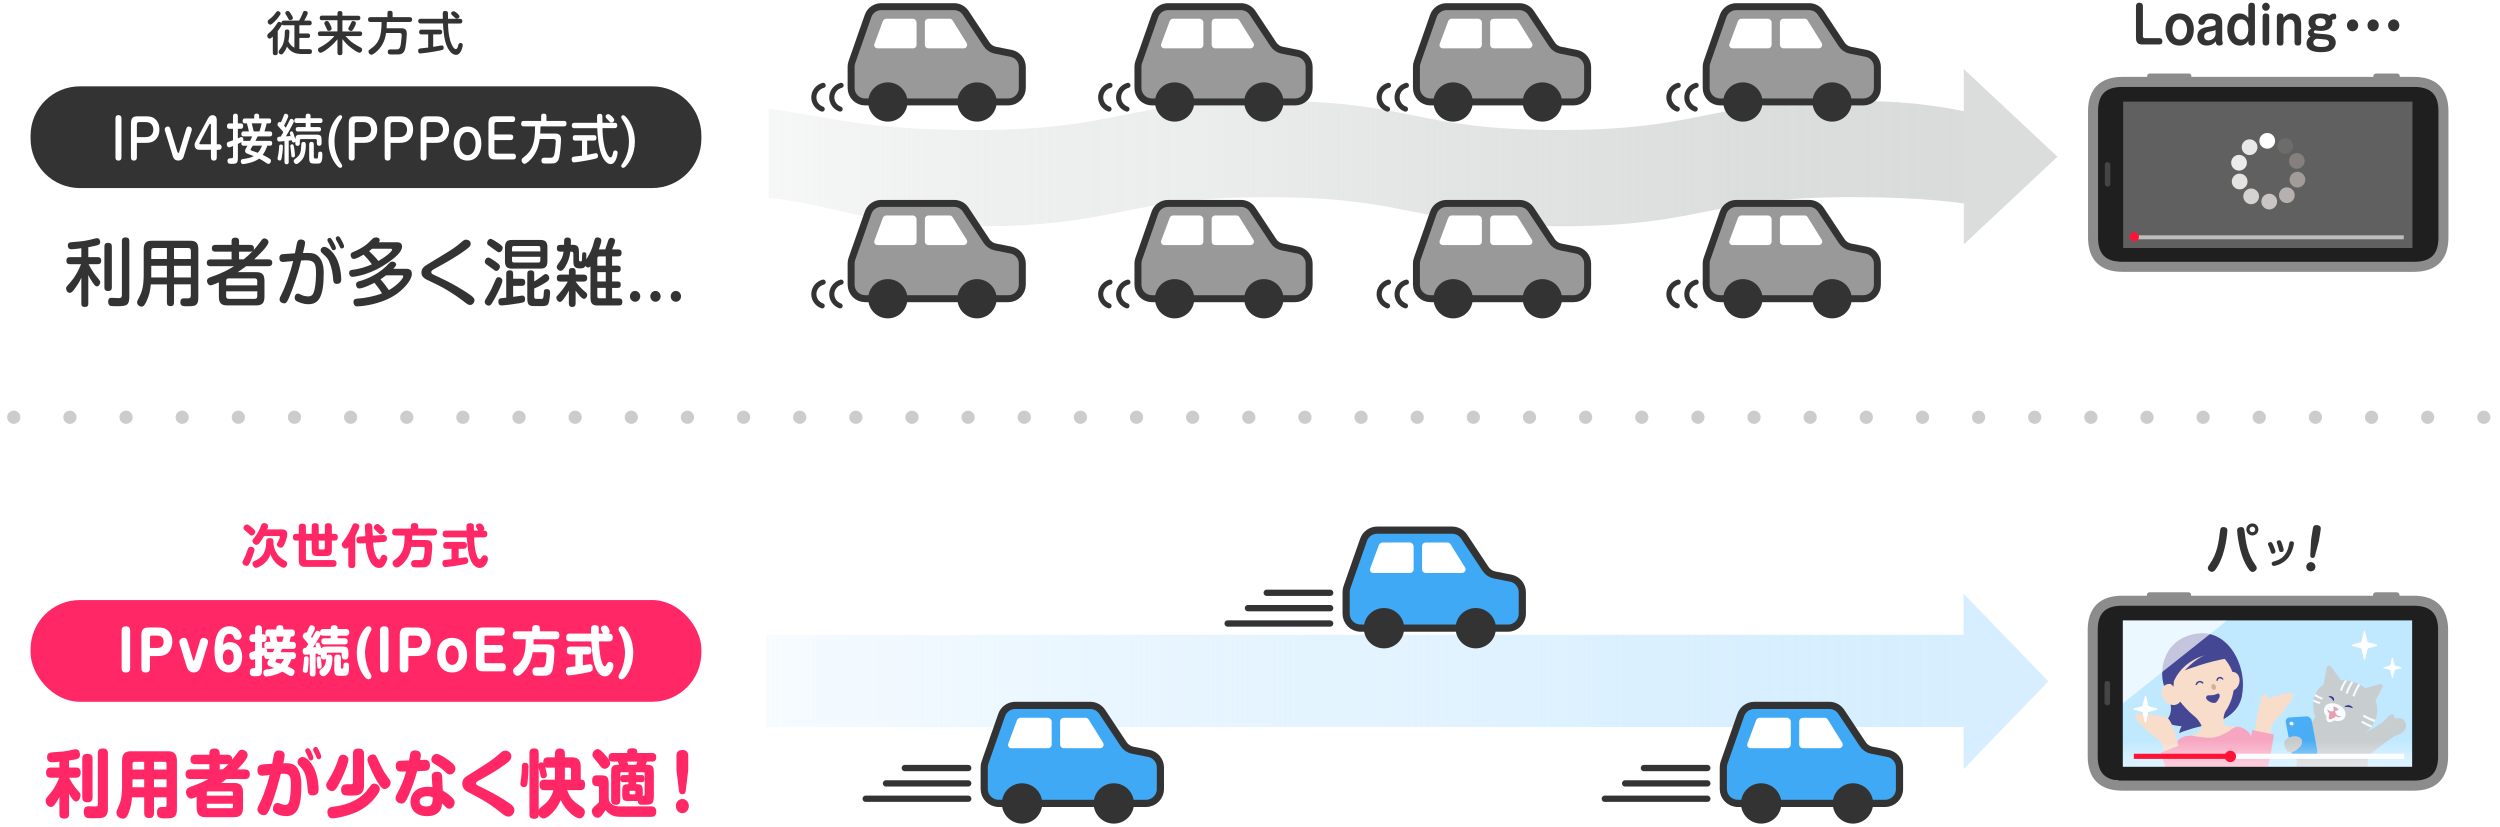 <?xml version="1.0" encoding="UTF-8"?><svg xmlns="http://www.w3.org/2000/svg" width="841.69" height="278.36" xmlns:xlink="http://www.w3.org/1999/xlink" viewBox="0 0 841.69 278.36"><defs><style>.cls-1{fill:#1b1987;}.cls-2,.cls-3,.cls-4,.cls-5{fill:#fff;}.cls-6{fill:#6d6c6a;}.cls-7{fill:url(#_称未設定グラデーション_135);}.cls-8{fill:#c0e9ff;}.cls-9{fill:#e4e3e1;}.cls-10{stroke-width:2.42px;}.cls-10,.cls-11{fill:#3fa9f5;}.cls-10,.cls-12,.cls-13,.cls-14{stroke:#333;stroke-miterlimit:10;}.cls-15{fill:#8c8c8c;}.cls-16{fill:#dbdddd;}.cls-17{isolation:isolate;}.cls-18{fill:#c9c5c4;}.cls-19{fill:#c9c9c9;}.cls-20{fill:#d8a684;}.cls-21{fill:url(#_称未設定グラデーション_17);}.cls-22,.cls-23,.cls-24{fill:#ff1437;}.cls-25{fill:#ed95a6;}.cls-26{fill:#333;}.cls-3{filter:url(#outer-glow-45);}.cls-27{clip-path:url(#clippath-1);}.cls-4{mix-blend-mode:lighten;opacity:.69;}.cls-28{fill:#d4d3d1;}.cls-12{fill:#999;stroke-width:2.35px;}.cls-29{fill:#312f84;}.cls-30{fill:#b6b1ae;}.cls-31{fill:#d6eeff;}.cls-32{clip-path:url(#clippath);}.cls-33{opacity:.92;}.cls-34{fill:#ebebeb;}.cls-35,.cls-13,.cls-36,.cls-14{fill:none;}.cls-37{fill:#e8e8e8;}.cls-38{fill:#a19c99;}.cls-5{opacity:.59;}.cls-39{fill:#606060;}.cls-23{filter:url(#outer-glow-47);}.cls-40{fill:#1f1f1f;}.cls-41{fill:url(#_称未設定グラデーション_136);}.cls-42{fill:#454545;}.cls-24{filter:url(#outer-glow-46);}.cls-43{opacity:.87;}.cls-13{stroke-width:1.73px;}.cls-13,.cls-36,.cls-14{stroke-linecap:round;}.cls-44{fill:#ff2765;}.cls-45{fill:#ffdbc2;}.cls-36{stroke:#ccc;stroke-dasharray:0 0 0 18.9;stroke-linejoin:round;stroke-width:4.45px;}.cls-14{stroke-width:2.12px;}.cls-46{fill:#ff9cb8;}.cls-47{fill:#85807d;}</style><clipPath id="clippath"><rect class="cls-35" y="0" width="841.69" height="278.36"/></clipPath><linearGradient id="_称未設定グラデーション_136" x1="2596.11" y1="327.98" x2="3087.27" y2="327.98" gradientTransform="translate(-2365.84 -272.91)" gradientUnits="userSpaceOnUse"><stop offset="0" stop-color="#d9dbdb" stop-opacity=".1"/><stop offset=".05" stop-color="#d9dbdb" stop-opacity=".21"/><stop offset=".13" stop-color="#d9dbdb" stop-opacity=".34"/><stop offset=".2" stop-color="#d9dbdb" stop-opacity=".43"/><stop offset=".28" stop-color="#d9dbdb" stop-opacity=".48"/><stop offset=".35" stop-color="#d9dbdb" stop-opacity=".5"/><stop offset=".38" stop-color="#d9dbdb" stop-opacity=".55"/><stop offset=".5" stop-color="#d9dbdb" stop-opacity=".71"/><stop offset=".63" stop-color="#d9dbdb" stop-opacity=".84"/><stop offset=".75" stop-color="#d9dbdb" stop-opacity=".93"/><stop offset=".87" stop-color="#d9dbdb" stop-opacity=".98"/><stop offset="1" stop-color="#d9dbdb" stop-opacity="1"/></linearGradient><linearGradient id="_称未設定グラデーション_135" x1="257.92" y1="229.26" x2="669.08" y2="229.26" gradientTransform="matrix(1, 0, 0, 1, 0, 0)" gradientUnits="userSpaceOnUse"><stop offset="0" stop-color="#c7e8ff" stop-opacity=".15"/><stop offset=".25" stop-color="#ceeaff" stop-opacity=".42"/><stop offset=".45" stop-color="#d3edff" stop-opacity=".62"/><stop offset=".55" stop-color="#d6eeff" stop-opacity=".7"/><stop offset=".59" stop-color="#d6eeff" stop-opacity=".75"/><stop offset=".69" stop-color="#d6eeff" stop-opacity=".86"/><stop offset=".79" stop-color="#d6eeff" stop-opacity=".94"/><stop offset=".9" stop-color="#d6eeff" stop-opacity=".98"/><stop offset="1" stop-color="#d6eeff" stop-opacity="1"/></linearGradient><clipPath id="clippath-1"><rect class="cls-35" x="712.12" y="209.81" width="68.09" height="49.38" transform="translate(-14.32 51.69) rotate(-3.93)"/></clipPath><linearGradient id="_称未設定グラデーション_17" x1="762.76" y1="249.35" x2="762.76" y2="260.05" gradientTransform="matrix(1, 0, 0, 1, 0, 0)" gradientUnits="userSpaceOnUse"><stop offset="0" stop-color="#fff" stop-opacity="0"/><stop offset=".2" stop-color="#fff" stop-opacity=".14"/><stop offset=".44" stop-color="#fff" stop-opacity=".3"/><stop offset=".66" stop-color="#fff" stop-opacity=".41"/><stop offset=".86" stop-color="#fff" stop-opacity=".48"/><stop offset="1" stop-color="#fff" stop-opacity=".5"/></linearGradient><filter id="outer-glow-45" filterUnits="userSpaceOnUse"><feOffset dx="0" dy="0"/><feGaussianBlur result="blur" stdDeviation="3.42"/><feFlood flood-color="#002c47" flood-opacity=".4"/><feComposite in2="blur" operator="in"/><feComposite in="SourceGraphic"/></filter><filter id="outer-glow-46" filterUnits="userSpaceOnUse"><feOffset dx="0" dy="0"/><feGaussianBlur result="blur-2" stdDeviation="2.28"/><feFlood flood-color="#fff" flood-opacity=".36"/><feComposite in2="blur-2" operator="in"/><feComposite in="SourceGraphic"/></filter><filter id="outer-glow-47" filterUnits="userSpaceOnUse"><feOffset dx="0" dy="0"/><feGaussianBlur result="blur-3" stdDeviation="2.25"/><feFlood flood-color="#fff" flood-opacity=".36"/><feComposite in2="blur-3" operator="in"/><feComposite in="SourceGraphic"/></filter></defs><g class="cls-17"><g id="_イヤー_1"><g class="cls-32"><g><g><g><path class="cls-26" d="M721.46,12.14c0,.44,.21,.7,.66,.7h4.87c.4,0,1.03,.15,1.03,1.07,0,.83-.5,1.07-1.03,1.07h-5.64c-1.53,0-2.22-.56-2.22-2.34V2.07c0-.59,.26-1.15,1.16-1.15,.82,0,1.18,.42,1.18,1.15V12.14Z"/><path class="cls-26" d="M738.61,9.94c0,2.8-1.51,5.41-4.77,5.41s-4.77-2.61-4.77-5.41,1.48-5.41,4.77-5.41,4.77,2.64,4.77,5.41Zm-7.23,0c0,1.41,.61,3.39,2.46,3.39s2.48-1.98,2.48-3.39-.58-3.41-2.48-3.41-2.46,2.1-2.46,3.41Z"/><path class="cls-26" d="M748.15,13.17c0,.12,.02,.39,.08,.7,.02,.1,.13,.56,.13,.64,0,.7-.74,.83-1.14,.83-.9,0-1.1-.42-1.26-1.37-.87,1.07-1.9,1.37-3.04,1.37-2.05,0-3.12-1.39-3.12-3.14,0-2.59,2.27-2.95,3.79-3.19,2.11-.34,2.38-.37,2.38-1.29,0-1.24-1.32-1.32-1.74-1.32-1.22,0-1.66,.7-1.77,.97-.29,.64-.45,1-1.21,1-.19,0-1.11-.03-1.11-.92s.82-2.93,4.14-2.93c.77,0,2.56,.14,3.38,1.39,.37,.54,.5,1.29,.5,1.93v5.32Zm-2.22-3.07c-.53,.27-.66,.29-1.79,.49-1.22,.2-2.05,.59-2.05,1.64,0,.92,.64,1.37,1.39,1.37,.98,0,2.45-.75,2.45-2.24v-1.27Z"/><path class="cls-26" d="M756.96,2.02c0-1.07,.79-1.1,1.08-1.1,.68,0,1.14,.24,1.14,1.1V14.22c0,.49-.13,1.12-1.1,1.12-.29,0-1.13,0-1.13-1.12v-.47c-1,1.53-2.4,1.59-2.88,1.59-2.69,0-4.19-2.53-4.19-5.44s1.48-5.37,4.12-5.37c1.8,0,2.59,1.02,2.95,1.46V2.02Zm-4.77,7.92c0,.42,0,3.39,2.38,3.39s2.38-2.97,2.38-3.39c0-.46,0-3.41-2.38-3.41s-2.38,2.95-2.38,3.41Z"/><path class="cls-26" d="M764.17,2.27c0,.73-.56,1.36-1.29,1.36s-1.29-.61-1.29-1.36,.6-1.36,1.29-1.36,1.29,.59,1.29,1.36Zm-.18,11.95c0,.68-.29,1.12-1.06,1.12-.71,0-1.16-.27-1.16-1.12V5.63c0-.25,.02-1.1,1.08-1.1,.64,0,1.14,.22,1.14,1.1V14.22Z"/><path class="cls-26" d="M774.73,14.22c0,.68-.31,1.12-1.08,1.12-.69,0-1.14-.27-1.14-1.12v-5.54c0-.36,0-2.15-1.64-2.15-1.32,0-2.08,1.22-2.08,2.34v5.36c0,.27,0,1.12-1.06,1.12-.69,0-1.16-.25-1.16-1.12V5.63c0-.25,.02-1.1,1.08-1.1,.69,0,1.14,.25,1.14,1.1v.32c.32-.36,1.24-1.42,2.82-1.42,.68,0,3.13,.24,3.13,3.73v5.97Z"/><path class="cls-26" d="M785.26,7.51c0,.58-.23,1.51-1.05,2.14-.85,.66-2.19,.75-2.95,.75-.95,0-1.4-.1-1.79-.2-.39,.2-.44,.37-.44,.53,0,.47,.4,.54,2.43,.68,2.24,.14,3.27,.29,3.96,.85,.74,.59,.97,1.42,.97,2.07,0,1.12-.63,2.03-1.35,2.48-.6,.37-1.55,.76-3.54,.76-2.85,0-4.95-.73-4.95-2.92,0-.24,0-1.63,1.34-2.31-.39-.25-.84-.54-.84-1.27,0-.53,.31-1.02,1.11-1.47-.36-.34-.92-.86-.92-2.1,0-2.95,3.32-2.95,3.98-2.95,1.95,0,2.56,.42,3,.75,.24-.22,.79-.75,1.55-.75,.55,0,.79,.34,.79,1,0,.75-.26,.95-.69,.98-.35,.02-.53,.08-.77,.19,.06,.15,.16,.37,.16,.81Zm-6.41,6.85c0,1.22,1.4,1.46,2.77,1.46,1.45,0,2.5-.32,2.5-1.39,0-.86-.76-1.05-1.02-1.1-.5-.12-2.82-.27-3.21-.29-.5,.24-1.05,.49-1.05,1.32Zm.68-6.88c0,1.32,1.32,1.32,1.74,1.32,.32,0,1.72,0,1.72-1.32s-1.48-1.36-1.72-1.36c-.28,0-1.74,0-1.74,1.36Z"/><path class="cls-26" d="M793.96,8.53c0,1.1-.85,2-1.9,2s-1.9-.9-1.9-2,.85-2,1.9-2,1.9,.88,1.9,2Z"/><path class="cls-26" d="M800.88,8.53c0,1.1-.85,2-1.9,2s-1.9-.9-1.9-2,.85-2,1.9-2,1.9,.88,1.9,2Z"/><path class="cls-26" d="M807.8,8.53c0,1.1-.85,2-1.9,2s-1.9-.9-1.9-2,.85-2,1.9-2,1.9,.88,1.9,2Z"/></g><g><path class="cls-41" d="M623.2,33.94c-49.11,0-49.11,9.82-98.23,9.82s-49.12-9.82-98.23-9.82-49.12,9.82-98.24,9.82c-37.3,0-46.16-3.97-69.73-7.17v30.06c23.36,2.31,32.69,9.55,69.72,9.55,49.11,0,49.11-9.82,98.23-9.82s49.12,9.82,98.23,9.82,49.12-9.82,98.24-9.82c24.77,0,36.99,1.75,49.31,3.86v-30.3c-12.37-2.82-24.74-6.01-49.31-6.01Z"/><polygon class="cls-16" points="692.7 52.76 676.93 67.53 661.15 82.3 661.15 52.76 661.15 23.23 676.93 38 692.7 52.76"/></g><g><g><path class="cls-12" d="M579.11,100.56h48.25c2.6,0,4.71-2.11,4.71-4.71v-7.04c0-2.25-1.59-4.18-3.8-4.62l-5.24-1.03c-1.23-.24-2.32-.97-3.01-2.02l-6.99-10.55c-.87-1.32-2.35-2.11-3.92-2.11h-24.54c-2,0-3.78,1.26-4.44,3.15l-5.44,15.54c-.18,.5-.26,1.03-.26,1.56v7.12c0,2.6,2.11,4.71,4.71,4.71Z"/><path class="cls-2" d="M600.43,82.51h11.89c.92,0,1.49-1.02,1-1.8l-4.74-7.62c-.21-.35-.59-.55-1-.55h-7.14c-.65,0-1.18,.53-1.18,1.18v7.62c0,.65,.53,1.18,1.18,1.18Z"/><path class="cls-2" d="M595.31,82.51h-11.9c-.44,.03-.85-.18-1.07-.54-.29-.5-.05-1.01-.03-1.05,.9-2.42,1.8-4.83,2.7-7.25,.03-.14,.11-.41,.34-.67,.29-.32,.63-.42,.76-.45,3.06,0,6.12,0,9.17-.01,.12,.02,.46,.09,.76,.37,.32,.3,.4,.66,.42,.78,0,2.55,0,5.1,0,7.66,0,.65-.53,1.18-1.18,1.18Z"/><circle class="cls-26" cx="586.79" cy="100.58" r="6.61"/><circle class="cls-26" cx="616.82" cy="100.58" r="6.61"/></g><path class="cls-13" d="M571.05,94.99c-1.86,.51-3.14,2.19-3.13,4.07,.01,1.74,1.14,3.31,2.81,3.91"/><path class="cls-13" d="M565.01,94.99c-1.86,.51-3.14,2.19-3.13,4.07,.01,1.74,1.14,3.31,2.81,3.91"/></g><g><g><path class="cls-12" d="M481.56,100.56h48.25c2.6,0,4.71-2.11,4.71-4.71v-7.04c0-2.25-1.59-4.18-3.8-4.62l-5.24-1.03c-1.23-.24-2.32-.97-3.01-2.02l-6.99-10.55c-.87-1.32-2.35-2.11-3.92-2.11h-24.54c-2,0-3.78,1.26-4.44,3.15l-5.44,15.54c-.18,.5-.26,1.03-.26,1.56v7.12c0,2.6,2.11,4.71,4.71,4.71Z"/><path class="cls-2" d="M502.87,82.51h11.89c.92,0,1.49-1.02,1-1.8l-4.74-7.62c-.21-.35-.59-.55-1-.55h-7.14c-.65,0-1.18,.53-1.18,1.18v7.62c0,.65,.53,1.18,1.18,1.18Z"/><path class="cls-2" d="M497.76,82.51h-11.9c-.44,.03-.85-.18-1.07-.54-.29-.5-.05-1.01-.03-1.05,.9-2.42,1.8-4.83,2.7-7.25,.03-.14,.11-.41,.34-.67,.29-.32,.63-.42,.76-.45,3.06,0,6.12,0,9.17-.01,.12,.02,.46,.09,.76,.37,.32,.3,.4,.66,.42,.78,0,2.55,0,5.1,0,7.66,0,.65-.53,1.18-1.18,1.18Z"/><circle class="cls-26" cx="489.23" cy="100.58" r="6.61"/><circle class="cls-26" cx="519.27" cy="100.58" r="6.61"/></g><path class="cls-13" d="M473.5,94.99c-1.86,.51-3.14,2.19-3.13,4.07,.01,1.74,1.14,3.31,2.81,3.91"/><path class="cls-13" d="M467.46,94.99c-1.86,.51-3.14,2.19-3.13,4.07,.01,1.74,1.14,3.31,2.81,3.91"/></g><g><g><path class="cls-12" d="M387.8,100.56h48.25c2.6,0,4.71-2.11,4.71-4.71v-7.04c0-2.25-1.59-4.18-3.8-4.62l-5.24-1.03c-1.23-.24-2.32-.97-3.01-2.02l-6.99-10.55c-.87-1.32-2.35-2.11-3.92-2.11h-24.54c-2,0-3.78,1.26-4.44,3.15l-5.44,15.54c-.18,.5-.26,1.03-.26,1.56v7.12c0,2.6,2.11,4.71,4.71,4.71Z"/><path class="cls-2" d="M409.11,82.51h11.89c.92,0,1.49-1.02,1-1.8l-4.74-7.62c-.21-.35-.59-.55-1-.55h-7.14c-.65,0-1.18,.53-1.18,1.18v7.62c0,.65,.53,1.18,1.18,1.18Z"/><path class="cls-2" d="M403.99,82.51h-11.9c-.44,.03-.85-.18-1.07-.54-.29-.5-.05-1.01-.03-1.05,.9-2.42,1.8-4.83,2.7-7.25,.03-.14,.11-.41,.34-.67,.29-.32,.63-.42,.76-.45,3.06,0,6.12,0,9.17-.01,.12,.02,.46,.09,.76,.37,.32,.3,.4,.66,.42,.78,0,2.55,0,5.1,0,7.66,0,.65-.53,1.18-1.18,1.18Z"/><circle class="cls-26" cx="395.47" cy="100.58" r="6.61"/><circle class="cls-26" cx="425.51" cy="100.58" r="6.61"/></g><path class="cls-13" d="M379.74,94.99c-1.86,.51-3.14,2.19-3.13,4.07,.01,1.74,1.14,3.31,2.81,3.91"/><path class="cls-13" d="M373.7,94.99c-1.86,.51-3.14,2.19-3.13,4.07,.01,1.74,1.14,3.31,2.81,3.91"/></g><g><g><path class="cls-12" d="M291.23,100.56h48.25c2.6,0,4.71-2.11,4.71-4.71v-7.04c0-2.25-1.59-4.18-3.8-4.62l-5.24-1.03c-1.23-.24-2.32-.97-3.01-2.02l-6.99-10.55c-.87-1.32-2.35-2.11-3.92-2.11h-24.54c-2,0-3.78,1.26-4.44,3.15l-5.44,15.54c-.18,.5-.26,1.03-.26,1.56v7.12c0,2.6,2.11,4.71,4.71,4.71Z"/><path class="cls-2" d="M312.55,82.51h11.89c.92,0,1.49-1.02,1-1.8l-4.74-7.62c-.21-.35-.59-.55-1-.55h-7.14c-.65,0-1.18,.53-1.18,1.18v7.62c0,.65,.53,1.18,1.18,1.18Z"/><path class="cls-2" d="M307.43,82.51h-11.9c-.44,.03-.85-.18-1.07-.54-.29-.5-.05-1.01-.03-1.05,.9-2.42,1.8-4.83,2.7-7.25,.03-.14,.11-.41,.34-.67,.29-.32,.63-.42,.76-.45,3.06,0,6.12,0,9.17-.01,.12,.02,.46,.09,.76,.37,.32,.3,.4,.66,.42,.78,0,2.55,0,5.1,0,7.66,0,.65-.53,1.18-1.18,1.18Z"/><circle class="cls-26" cx="298.91" cy="100.58" r="6.61"/><circle class="cls-26" cx="328.94" cy="100.58" r="6.61"/></g><path class="cls-13" d="M283.17,94.99c-1.86,.51-3.14,2.19-3.13,4.07,.01,1.74,1.14,3.31,2.81,3.91"/><path class="cls-13" d="M277.13,94.99c-1.86,.51-3.14,2.19-3.13,4.07,.01,1.74,1.14,3.31,2.81,3.91"/></g><g><g><path class="cls-12" d="M579.11,34.32h48.25c2.6,0,4.71-2.11,4.71-4.71v-7.04c0-2.25-1.59-4.18-3.8-4.62l-5.24-1.03c-1.23-.24-2.32-.97-3.01-2.02l-6.99-10.55c-.87-1.32-2.35-2.11-3.92-2.11h-24.54c-2,0-3.78,1.26-4.44,3.15l-5.44,15.54c-.18,.5-.26,1.03-.26,1.56v7.12c0,2.6,2.11,4.71,4.71,4.71Z"/><path class="cls-2" d="M600.43,16.27h11.89c.92,0,1.49-1.02,1-1.8l-4.74-7.62c-.21-.35-.59-.55-1-.55h-7.14c-.65,0-1.18,.53-1.18,1.18v7.62c0,.65,.53,1.18,1.18,1.18Z"/><path class="cls-2" d="M595.31,16.27h-11.9c-.44,.03-.85-.18-1.07-.54-.29-.5-.05-1.01-.03-1.05,.9-2.42,1.8-4.83,2.7-7.25,.03-.14,.11-.41,.34-.67,.29-.32,.63-.42,.76-.45,3.06,0,6.12,0,9.17-.01,.12,.02,.46,.09,.76,.37,.32,.3,.4,.66,.42,.78,0,2.55,0,5.1,0,7.66,0,.65-.53,1.18-1.18,1.18Z"/><circle class="cls-26" cx="586.79" cy="34.34" r="6.61"/><circle class="cls-26" cx="616.82" cy="34.34" r="6.61"/></g><path class="cls-13" d="M571.05,28.74c-1.86,.51-3.14,2.19-3.13,4.07,.01,1.74,1.14,3.31,2.81,3.91"/><path class="cls-13" d="M565.01,28.74c-1.86,.51-3.14,2.19-3.13,4.07,.01,1.74,1.14,3.31,2.81,3.91"/></g><g><g><path class="cls-12" d="M481.56,34.32h48.25c2.6,0,4.71-2.11,4.71-4.71v-7.04c0-2.25-1.59-4.18-3.8-4.62l-5.24-1.03c-1.23-.24-2.32-.97-3.01-2.02l-6.99-10.55c-.87-1.32-2.35-2.11-3.92-2.11h-24.54c-2,0-3.78,1.26-4.44,3.15l-5.44,15.54c-.18,.5-.26,1.03-.26,1.56v7.12c0,2.6,2.11,4.71,4.71,4.71Z"/><path class="cls-2" d="M502.87,16.27h11.89c.92,0,1.49-1.02,1-1.8l-4.74-7.62c-.21-.35-.59-.55-1-.55h-7.14c-.65,0-1.18,.53-1.18,1.18v7.62c0,.65,.53,1.18,1.18,1.18Z"/><path class="cls-2" d="M497.76,16.27h-11.9c-.44,.03-.85-.18-1.07-.54-.29-.5-.05-1.01-.03-1.05,.9-2.42,1.8-4.83,2.7-7.25,.03-.14,.11-.41,.34-.67,.29-.32,.63-.42,.76-.45,3.06,0,6.12,0,9.17-.01,.12,.02,.46,.09,.76,.37,.32,.3,.4,.66,.42,.78,0,2.55,0,5.1,0,7.66,0,.65-.53,1.18-1.18,1.18Z"/><circle class="cls-26" cx="489.23" cy="34.34" r="6.61"/><circle class="cls-26" cx="519.27" cy="34.34" r="6.61"/></g><path class="cls-13" d="M473.5,28.74c-1.86,.51-3.14,2.19-3.13,4.07,.01,1.74,1.14,3.31,2.81,3.91"/><path class="cls-13" d="M467.46,28.74c-1.86,.51-3.14,2.19-3.13,4.07,.01,1.74,1.14,3.31,2.81,3.91"/></g><g><g><path class="cls-12" d="M387.8,34.32h48.25c2.6,0,4.71-2.11,4.71-4.71v-7.04c0-2.25-1.59-4.18-3.8-4.62l-5.24-1.03c-1.23-.24-2.32-.97-3.01-2.02l-6.99-10.55c-.87-1.32-2.35-2.11-3.92-2.11h-24.54c-2,0-3.78,1.26-4.44,3.15l-5.44,15.54c-.18,.5-.26,1.03-.26,1.56v7.12c0,2.6,2.11,4.71,4.71,4.71Z"/><path class="cls-2" d="M409.11,16.27h11.89c.92,0,1.49-1.02,1-1.8l-4.74-7.62c-.21-.35-.59-.55-1-.55h-7.14c-.65,0-1.18,.53-1.18,1.18v7.62c0,.65,.53,1.18,1.18,1.18Z"/><path class="cls-2" d="M403.99,16.27h-11.9c-.44,.03-.85-.18-1.07-.54-.29-.5-.05-1.01-.03-1.05,.9-2.42,1.8-4.83,2.7-7.25,.03-.14,.11-.41,.34-.67,.29-.32,.63-.42,.76-.45,3.06,0,6.12,0,9.17-.01,.12,.02,.46,.09,.76,.37,.32,.3,.4,.66,.42,.78,0,2.55,0,5.1,0,7.66,0,.65-.53,1.18-1.18,1.18Z"/><circle class="cls-26" cx="395.47" cy="34.34" r="6.61"/><circle class="cls-26" cx="425.51" cy="34.34" r="6.61"/></g><path class="cls-13" d="M379.74,28.74c-1.86,.51-3.14,2.19-3.13,4.07,.01,1.74,1.14,3.31,2.81,3.91"/><path class="cls-13" d="M373.7,28.74c-1.86,.51-3.14,2.19-3.13,4.07,.01,1.74,1.14,3.31,2.81,3.91"/></g><g><g><path class="cls-12" d="M291.23,34.32h48.25c2.6,0,4.71-2.11,4.71-4.71v-7.04c0-2.25-1.59-4.18-3.8-4.62l-5.24-1.03c-1.23-.24-2.32-.97-3.01-2.02l-6.99-10.55c-.87-1.32-2.35-2.11-3.92-2.11h-24.54c-2,0-3.78,1.26-4.44,3.15l-5.44,15.54c-.18,.5-.26,1.03-.26,1.56v7.12c0,2.6,2.11,4.71,4.71,4.71Z"/><path class="cls-2" d="M312.55,16.27h11.89c.92,0,1.49-1.02,1-1.8l-4.74-7.62c-.21-.35-.59-.55-1-.55h-7.14c-.65,0-1.18,.53-1.18,1.18v7.62c0,.65,.53,1.18,1.18,1.18Z"/><path class="cls-2" d="M307.43,16.27h-11.9c-.44,.03-.85-.18-1.07-.54-.29-.5-.05-1.01-.03-1.05,.9-2.42,1.8-4.83,2.7-7.25,.03-.14,.11-.41,.34-.67,.29-.32,.63-.42,.76-.45,3.06,0,6.12,0,9.17-.01,.12,.02,.46,.09,.76,.37,.32,.3,.4,.66,.42,.78,0,2.55,0,5.1,0,7.66,0,.65-.53,1.18-1.18,1.18Z"/><circle class="cls-26" cx="298.91" cy="34.34" r="6.61"/><circle class="cls-26" cx="328.94" cy="34.34" r="6.61"/></g><path class="cls-13" d="M283.17,28.74c-1.86,.51-3.14,2.19-3.13,4.07,.01,1.74,1.14,3.31,2.81,3.91"/><path class="cls-13" d="M277.13,28.74c-1.86,.51-3.14,2.19-3.13,4.07,.01,1.74,1.14,3.31,2.81,3.91"/></g><g><rect class="cls-39" x="704.1" y="27.26" width="118.72" height="63.12" rx="9.55" ry="9.55"/><rect class="cls-40" x="712.43" y="28.63" width="103.1" height="5.58"/><rect class="cls-40" x="713.08" y="83.5" width="103.1" height="4.84"/><path class="cls-40" d="M812.21,28.47h3.85c2.83,0,5.13,2.3,5.13,5.13v49.95c0,2.83-2.3,5.13-5.13,5.13h-3.85V28.47h0Z"/><path class="cls-40" d="M705.82,27.86h3.85c2.83,0,5.13,2.3,5.13,5.13v49.95c0,2.83-2.3,5.13-5.13,5.13h-3.85V27.86h0Z" transform="translate(1420.63 115.94) rotate(180)"/><g><polygon class="cls-40" points="708.84 44.23 708.84 73.19 704.13 76.4 704.13 41.02 708.84 44.23"/><path class="cls-15" d="M702.99,37.4v42.61c0,7.45,4.09,11.51,11.54,11.51h98.26c7.45,0,11.54-4.05,11.54-11.51V37.4c0-7.45-4.09-11.51-11.54-11.51h-98.26c-7.45,0-11.54,4.05-11.54,11.51Zm109.8-8.13c5.58,0,8.17,2.55,8.17,8.13v42.61c0,5.58-2.58,8.13-8.17,8.13h-98.26c-5.58,0-8.17-2.55-8.17-8.13V37.4c0-5.58,2.58-8.13,8.17-8.13h98.26Z"/></g><g><circle class="cls-2" cx="763.33" cy="47.42" r="2.65"/><circle class="cls-37" cx="757.38" cy="49.56" r="2.65"/><circle class="cls-34" cx="753.83" cy="54.79" r="2.65"/><circle class="cls-9" cx="754.04" cy="61.11" r="2.65"/><circle class="cls-28" cx="757.91" cy="66.11" r="2.65"/><circle class="cls-18" cx="763.99" cy="67.87" r="2.65"/><circle class="cls-30" cx="769.93" cy="65.72" r="2.65"/><circle class="cls-38" cx="773.49" cy="60.49" r="2.65"/><circle class="cls-47" cx="773.28" cy="54.17" r="2.65"/><circle class="cls-6" cx="769.4" cy="49.18" r="2.65"/></g><path class="cls-15" d="M723.75,24.75h13.19c.46,0,.84,.38,.84,.84v1.28h-14.87v-1.28c0-.46,.38-.84,.84-.84Z"/><path class="cls-15" d="M799.98,24.75h7.04c.52,0,.94,.42,.94,.94v1.18h-8.92v-1.18c0-.52,.42-.94,.94-.94Z"/><rect class="cls-5" x="718.25" y="79.23" width="91.04" height="1.33"/><circle class="cls-22" cx="718.58" cy="79.71" r="1.55"/><rect class="cls-42" x="708.65" y="54.61" width="1.85" height="8.2" rx=".82" ry=".82"/></g></g><g><g><path class="cls-26" d="M749.9,178.65c0,.26-.44,7.38-3.29,12.06-.94,1.55-1.33,1.83-1.92,1.83s-1.37-.59-1.37-1.26c0-.46,.24-.8,.52-1.17,2.66-3.68,3.14-7.58,3.61-11.48,.07-.54,.22-1.33,1.42-1.15,.96,.15,1.04,.72,1.04,1.17Zm5.75-.02c.44,3.79,.96,7.82,3.62,11.48,.33,.44,.52,.74,.52,1.17,0,.7-.81,1.28-1.37,1.28-.65,0-1.05-.43-1.94-1.87-2.81-4.62-3.29-11.71-3.29-12.04,0-.35,.02-1.02,1.05-1.17,1.2-.19,1.35,.63,1.41,1.15Zm2.68,1.65c-1.13,0-2.04-.92-2.04-2.03s.91-2.03,2.04-2.03,2.02,.91,2.02,2.03-.91,2.03-2.02,2.03Zm0-2.98c-.54,0-.96,.43-.96,.94s.43,.94,.96,.94,.94-.43,.94-.94-.43-.94-.94-.94Z"/><path class="cls-26" d="M764.47,185.63c-.3-.98-.52-1.46-.77-2-.06-.14-.13-.28-.13-.45,0-.44,.45-.68,.84-.68,.59,0,.81,.58,1.54,2.58,.1,.29,.14,.43,.14,.62,0,.63-.66,.74-.93,.74-.44,0-.55-.37-.69-.81Zm7.85-2.68c0,.05-.28,2.45-1.65,4.44-1.88,2.7-4.92,3.15-5.12,3.15-.58,0-.74-.57-.74-.82,0-.47,.25-.54,1.13-.81,1.01-.3,3.28-1.06,4.3-4.02,.18-.49,.2-.63,.47-1.89,.07-.34,.18-.78,.77-.78,.08,0,.16,.01,.25,.04,.5,.1,.59,.44,.59,.69Zm-5.07,2.08c-.24-.98-.4-1.47-.63-2.05-.05-.14-.1-.26-.1-.43,0-.42,.42-.66,.82-.66,.46,0,.59,.25,.74,.59,.29,.62,.79,2.34,.79,2.65,0,.72-.72,.74-.98,.74-.44,0-.55-.45-.64-.84Z"/><path class="cls-26" d="M779.53,191.05c-.13,.84-.92,1.43-1.76,1.29-.86-.14-1.42-.94-1.29-1.78,.14-.86,.94-1.42,1.78-1.29,.82,.13,1.41,.92,1.27,1.77Zm-.1-3.99c-.14,.5-.37,.88-.93,.79s-.72-.41-.68-1.03l.27-5.14,.61-3.85c.1-.64,.49-1.2,1.51-1.03,.93,.15,1.26,.67,1.13,1.45l-.61,3.85-1.31,4.96Z"/></g><rect class="cls-7" x="257.92" y="213.73" width="411.16" height="31.06"/><polygon class="cls-31" points="689.63 229.4 675.37 244.17 661.11 258.94 661.11 229.4 661.11 199.86 675.37 214.63 689.63 229.4"/><g><g><path class="cls-10" d="M585.05,270.48h49.63c2.67,0,4.84-2.17,4.84-4.84v-7.24c0-2.31-1.64-4.3-3.91-4.75l-5.39-1.06c-1.27-.25-2.39-1-3.1-2.08l-7.19-10.85c-.9-1.35-2.41-2.17-4.04-2.17h-25.25c-2.06,0-3.89,1.3-4.57,3.24l-5.6,15.98c-.18,.51-.27,1.06-.27,1.6v7.32c0,2.67,2.17,4.84,4.84,4.84Z"/><path class="cls-2" d="M606.97,251.91h12.23c.95,0,1.53-1.04,1.03-1.85l-4.88-7.83c-.22-.35-.61-.57-1.03-.57h-7.35c-.67,0-1.21,.54-1.21,1.21v7.83c0,.67,.54,1.21,1.21,1.21Z"/><path class="cls-2" d="M601.71,251.91h-12.24c-.45,.03-.88-.18-1.1-.56-.3-.51-.05-1.04-.03-1.08,.93-2.49,1.85-4.97,2.78-7.46,.03-.14,.11-.42,.35-.69,.3-.33,.65-.44,.79-.47,3.15,0,6.29,0,9.44-.01,.13,.02,.47,.09,.79,.38,.33,.31,.41,.68,.43,.8,0,2.63,0,5.25,.01,7.87,0,.67-.54,1.21-1.21,1.21Z"/><circle class="cls-26" cx="592.94" cy="270.5" r="6.79"/><circle class="cls-26" cx="623.84" cy="270.5" r="6.79"/></g><g><path class="cls-14" d="M540.3,268.92h34.52"/><path class="cls-14" d="M547.14,263.75h27.68"/><path class="cls-14" d="M553.46,258.58h21.36"/></g></g><g><g><path class="cls-10" d="M336.21,270.48h49.63c2.67,0,4.84-2.17,4.84-4.84v-7.24c0-2.31-1.64-4.3-3.91-4.75l-5.39-1.06c-1.27-.25-2.39-1-3.1-2.08l-7.19-10.85c-.9-1.35-2.41-2.17-4.04-2.17h-25.25c-2.06,0-3.89,1.3-4.57,3.24l-5.6,15.98c-.18,.51-.27,1.06-.27,1.6v7.32c0,2.67,2.17,4.84,4.84,4.84Z"/><path class="cls-2" d="M358.13,251.91h12.23c.95,0,1.53-1.04,1.03-1.85l-4.88-7.83c-.22-.35-.61-.57-1.03-.57h-7.35c-.67,0-1.21,.54-1.21,1.21v7.83c0,.67,.54,1.21,1.21,1.21Z"/><path class="cls-2" d="M352.86,251.91h-12.24c-.45,.03-.88-.18-1.1-.56-.3-.51-.05-1.04-.03-1.08,.93-2.49,1.85-4.97,2.78-7.46,.03-.14,.11-.42,.35-.69,.3-.33,.65-.44,.79-.47,3.15,0,6.29,0,9.44-.01,.13,.02,.47,.09,.79,.38,.33,.31,.41,.68,.43,.8,0,2.63,0,5.25,.01,7.87,0,.67-.54,1.21-1.21,1.21Z"/><circle class="cls-26" cx="344.1" cy="270.5" r="6.79"/><circle class="cls-26" cx="374.99" cy="270.5" r="6.79"/></g><g><path class="cls-14" d="M291.46,268.92h34.52"/><path class="cls-14" d="M298.29,263.75h27.68"/><path class="cls-14" d="M304.62,258.58h21.36"/></g></g><g><g><path class="cls-10" d="M458.06,211.48h49.63c2.67,0,4.84-2.17,4.84-4.84v-7.24c0-2.31-1.64-4.3-3.91-4.75l-5.39-1.06c-1.27-.25-2.39-1-3.1-2.08l-7.19-10.85c-.9-1.35-2.41-2.17-4.04-2.17h-25.25c-2.06,0-3.89,1.3-4.57,3.24l-5.6,15.98c-.18,.51-.27,1.06-.27,1.6v7.32c0,2.67,2.17,4.84,4.84,4.84Z"/><path class="cls-2" d="M479.98,192.91h12.23c.95,0,1.53-1.04,1.03-1.85l-4.88-7.83c-.22-.35-.61-.57-1.03-.57h-7.35c-.67,0-1.21,.54-1.21,1.21v7.83c0,.67,.54,1.21,1.21,1.21Z"/><path class="cls-2" d="M474.72,192.91h-12.24c-.45,.03-.88-.18-1.1-.56-.3-.51-.05-1.04-.03-1.08,.93-2.49,1.85-4.97,2.78-7.46,.03-.14,.11-.42,.35-.69,.3-.33,.65-.44,.79-.47,3.15,0,6.29,0,9.44-.01,.13,.02,.47,.09,.79,.38,.33,.31,.41,.68,.43,.8,0,2.63,0,5.25,.01,7.87,0,.67-.54,1.21-1.21,1.21Z"/><circle class="cls-26" cx="465.95" cy="211.5" r="6.79"/><circle class="cls-26" cx="496.85" cy="211.5" r="6.79"/></g><g><path class="cls-14" d="M413.31,209.92h34.52"/><path class="cls-14" d="M420.15,204.75h27.68"/><path class="cls-14" d="M426.48,199.58h21.36"/></g></g><g><rect class="cls-8" x="703.99" y="201.92" width="118.72" height="63.12" rx="9.55" ry="9.55"/><g id="desgin" class="cls-43"><g class="cls-27"><g><path class="cls-46" d="M736.68,266.24l-2.6-13.37c-.48-2.44,1.12-4.81,3.56-5.28h.04l15.17-2.96c.36-.02,1.33,0,2.32,.61,1.13,.71,1.55,1.77,1.66,2.09,.61,4.83,1.22,9.65,1.84,14.48-7.33,1.48-14.65,2.96-21.98,4.44Z"/><path class="cls-46" d="M737.32,247.75c.27,.03,.44,.05,.65,.14,1.43,.63,1.45,3.15,1.45,3.5l-1.59,14.61-7.02,1.37,1.36-15.77c.1-.49,.41-1.6,1.38-2.53,1.09-1.04,2.56-1.44,3.77-1.31Z"/><path class="cls-45" d="M741.12,244.66c-.32-1.66,2.84-1.6,3.56-1.57,.66-.3,3.57-1.53,3.89,.12,.36,1.87,4.3,1.46,4.3,1.46,0,0-4.46,3.03-7.23,3.56s-7.94-.61-7.94-.61c0,0,3.78-1.09,3.42-2.96Z"/><g><path class="cls-29" d="M728.97,231.76c-2.11-3.87-1.89-16.16,10.12-18.36,13.01-2.38,19.27,15.62,14.44,23.89-4.84,8.27-16.45,7.28-16.45,7.28l-8.11-12.81Z"/><path class="cls-29" d="M752.92,238.56c2.37-3.09,2.26-6.58,1.49-8.25-1.29-2.8-25.33-8.94-25.33-8.94-3.44,9.6,5.64,15.9-.14,21.72,0,0,1.72,1.13,5.57,1.41-.31,.49-.67,1.26-.85,2.35,0,0,1.61-.93,8.38-2.65,1.39-.35,2.55-.68,3.53-.99,3.42-1.02,5.68-2.61,7.12-4.35,.09-.1,.16-.19,.24-.29Z"/><path class="cls-45" d="M751.88,227.25c-.96-4.45-6.41-10.86-12.73-9.51-6.21,1.32-9.11,9.27-7.76,13.88,1.08,3.68,5.76,8.21,7.04,9.21,.22,.17,1.04,.79,1.82,1.86,.5,.69,.8,1.31,.96,1.68-.01,.29-.06,.53-.1,.69-.05,.41-.09,1.2,.39,1.61,.33,.28,.73,.22,1.68,.25,.54,.02,1.3,.06,2.21,.14l4.31-.92c-.73-1.46-1.47-3.58-.83-5.73,.33-1.13,.72-1.17,1.58-2.96,1.38-2.88,1.62-5.35,1.68-6.08,.13-1.75-.07-3.26-.25-4.1Z"/><ellipse class="cls-20" cx="745.29" cy="231.28" rx=".75" ry=".99" transform="translate(-34.91 216.16) rotate(-16.13)"/><path class="cls-29" d="M745.84,236.62c-.15,.05-.28,.06-.41,.05-1.06-.02-2.24-.71-2.59-1.4-.05-.1-.15-.3-.1-.54,0,0,.04-.21,.21-.4,.43-.46,1.37-.08,2.56-.39,.8-.21,1.2-.6,1.54-.37,.19,.13,.23,.37,.26,.53,.09,.5-.15,.89-.6,1.61-.41,.67-.65,.82-.87,.89Z"/><g><ellipse class="cls-45" cx="731.11" cy="233.81" rx="3.1" ry="3.82" transform="translate(12.54 503.7) rotate(-38.32)"/><ellipse class="cls-45" cx="751.32" cy="229.44" rx="3.27" ry="2.65" transform="translate(304.86 875.81) rotate(-72.35)"/></g><path class="cls-29" d="M730.69,230.1l1.07,1.08,.13-1.85c.4-.89,.94-1.85,1.66-2.81,2.97-4,7.18-5.5,9.24-6.07,0,0-2.77,.53-7.27,5.26,0,0,7.74-3.06,14.97-4.15,.41-.06,.65-.2,.73-.4,.51-1.16-5.89-6.17-11.28-5.23-4.94,.86-9.2,6.68-9.24,14.17Z"/><path class="cls-29" d="M739.28,230.2c-.05,.13-.13,.36,0,.45,.05,.04,.13,.05,.2,.04,.19-.04,.21-.25,.41-.51,.11-.14,.29-.36,.56-.42,.26-.06,.57,.05,.76,.18,.16,.12,.22,.24,.38,.24,.08,0,.19-.03,.23-.1,.06-.09,0-.2-.03-.27-.13-.23-.47-.51-.95-.56-.09,0-.62-.06-1.08,.28-.31,.23-.41,.5-.47,.67Z"/><path class="cls-29" d="M747.69,227.9c-.51-.11-.9,.16-.97,.2-.35,.25-.5,.65-.5,.91,0,.07,0,.2,.09,.26,.07,.04,.16,.03,.23,0,.12-.07,.11-.21,.19-.38,.09-.2,.28-.43,.52-.49,.24-.06,.47,.07,.62,.15,.27,.15,.39,.33,.55,.29,.06-.02,.12-.06,.14-.12,.05-.14-.11-.31-.21-.41-.12-.13-.32-.34-.66-.41Z"/></g><path class="cls-46" d="M750.79,250.4c1.81,2.71,3.62,5.42,5.44,8.13,.56,1.33,1.72,2.22,2.97,2.25,.86,.02,1.51-.36,1.81-.57,1.03-1.22,2.05-2.45,3.08-3.67-2.02-2.78-4.05-5.56-6.07-8.34-.14-.39-.74-1.92-2.39-2.79-1.1-.58-2.14-.59-2.63-.56-1.37,.14-2.51,1.07-2.91,2.33-.54,1.74,.64,3.14,.71,3.22Z"/></g><path class="cls-45" d="M758.49,253.6s1.02-9.93,1.18-11.43c.65-5.32,5.84-4.08,5.15,1.51-.69,5.59-1.53,11.83-1.53,11.83"/><path class="cls-46" d="M758.25,245.8l7.36,1.5s-1.59,10.19-2.89,14.21c-1.3,4.01-7.14,2.28-6.8-.99,.34-3.27,2.32-14.71,2.32-14.71Z"/><path class="cls-45" d="M762.06,235.69c4.95-1.8,10.05-3.35,10.05-1.36,0,1.54-8.56,11.04-8.56,11.04l-3.72-2.79s.18-6.14,2.23-6.89Z"/><path class="cls-45" d="M735.45,258.47s-2.59-9.64-2.99-11.09c-1.49-5.15-6.42-3.1-4.85,2.31s3.4,11.43,3.4,11.43"/><path class="cls-46" d="M734.44,250.74l-7.03,2.66s3.2,9.81,5.12,13.56c1.92,3.75,7.41,1.11,6.55-2.07-.86-3.18-4.64-14.15-4.64-14.15Z"/><path class="cls-45" d="M729.06,241.37c-5.17-.99-10.45-1.7-10.14,.26,.25,1.53,10.21,9.53,10.21,9.53l3.23-3.35s-1.16-6.03-3.3-6.44Z"/><path class="cls-45" d="M763.05,237.29c.25-.52,.49-1.26,.41-2.13-.04-.43-.09-1.01-.53-1.34-.23-.17-.63-.32-.92-.16-.18,.1-.25,.27-.29,.36-.34,.83-.95,3.41-1,3.59"/></g></g><g class="cls-43"><g><path class="cls-19" d="M779.23,242.05c-.18,.2-.16,.26-.94,1.33-.93,1.28-1.74,2.27-2.27,2.9-.94,1.72-2.01,4.18-2.49,7.16-.09,.57-.37,2.4-.27,4.8,.04,1.02,.14,1.89,.23,2.55-.21,.59-.37,1.39,0,2.03,1.06,1.81,5.47,.61,10.91,.41,2.56-.09,6.09,.02,10.37,.89,.77-1.16,2.22-3.7,2.42-7.21,.24-4.28-1.52-7.38-2.1-8.38-1.01-1.73-2.12-2.83-2.47-3.16-4.3-4.12-11.38-5.52-13.38-3.32Z"/><path class="cls-19" d="M798.81,237.64c.87-1.5,2.4-4.43,3.33-6.23,.3-.58-.24-1.25-.87-1.07l-6.48,1.77c-.51,.14-.72,.74-.41,1.17l3.17,4.41c.32,.44,.99,.41,1.26-.06Z"/><path class="cls-19" d="M788.86,230.1c-.96-1.44-2.91-4.11-4.11-5.74-.39-.53-1.22-.34-1.35,.31l-1.27,6.59c-.1,.52,.35,.97,.86,.89l5.36-.89c.54-.09,.81-.7,.51-1.16Z"/><g><path class="cls-19" d="M780.33,232.26c2.03-2.75,6.75-3.79,10.6-3.02,3.69,.73,7.7,3.28,8.99,7.1,.7,2.07,.4,3.91,.32,4.31-.53,2.85-2.54,4.9-2.78,5.15-1,1-1.58,1.14-1.97,2.11-.44,1.12-.03,1.86-.03,3.33,0,.92-.17,2.27-.99,3.92-3.97-.92-7.94-1.85-11.91-2.77l-7.36-3.75c1.05-2.32,2.01-4.05,2.6-4.9,.27-.4,.57-.79,.57-.79,.41-.54,.81-1.03,1.21-1.49-.15-.3-.33-.73-.47-1.26-.15-.57-.19-1.02-.21-1.37-.12-1.77-.18-2.65,.07-3.73,0,0,.35-1.49,1.35-2.84Z"/><path class="cls-2" d="M789.61,239.83c.17,.74,0,1.34,0,1.34-.13,.42-.34,.69-.41,.77-.57,.68-1.42,.77-1.81,.81-.85,.09-1.5-.15-2.14-.38-.32-.12-.79-.29-1.32-.67-.37-.26-.77-.55-1.1-1.1-.13-.22-.44-.76-.42-1.49,0-.06,.03-.86,.51-1.47,.89-1.11,2.81-.98,4-.54,1.35,.5,2.45,1.64,2.7,2.72Z"/><path class="cls-2" d="M783.53,242.79c.12,.16,.26,.24,.28,.25,.22,.13,.43,.12,.61,.11,.58-.03,.97-.33,1.16-.49,.2-.16,.25-.26,.27-.35,.03-.17-.07-.33-.21-.49-.23-.27-.87-1.04-1.78-.93-.17,.02-.29,.03-.41,.13-.41,.34-.29,1.3,.07,1.77Z"/><path class="cls-25" d="M786.07,238.84c.03,.43,.12,.78,.2,1.01,.08,.26,.16,.47,.34,.7,.08,.09,.21,.24,.41,.36,.57,.34,1.13,.15,1.15,.27,.02,.09-.32,.29-.67,.31-.21,.01-.39-.04-.54-.1-.07-.03-.13-.05-.19-.08-.06-.03-.11-.05-.15-.07-.05-.02-.11-.05-.16-.08-.52-.3-.78-.83-.9-1.18-.23,.09-.42,.13-.56,.15-.47,.06-.73-.06-.78-.08-.04-.02-.08-.05-.08-.05-.04-.03-.09-.06-.13-.1,0,0-.02-.02-.05-.04,0,0-.06-.05-.11-.1-.09-.09-.37-.86-.21-.95,.12-.06,.23,.39,.73,.59,.49,.2,1.05,.04,1.24-.05h.02c.26-.13,.39-.34,.46-.51Z"/><path class="cls-25" d="M787.35,238.91s-.02,.04-.15,.12c0,0-.69,.39-1.11,.34-.03,0-.08-.01-.15-.05-.03-.02-.08-.06-.12-.12-.19-.3-.23-.94-.23-.94-.01-.18-.02-.27,0-.29,.24-.29,1.85,.62,1.75,.96Z"/><path class="cls-1" d="M785.05,235.22c.42,.43,.49,.86,.63,.82,.14-.03,.22-.49,.1-.86-.16-.51-.66-.7-.76-.73-.46-.17-.99-.08-1.02,.06-.02,.14,.52,.18,1.04,.71Z"/><path class="cls-1" d="M789.34,237.96c.03,.13,.68-.08,1.76,.16,.69,.15,1.01,.37,1.06,.29,.07-.12-.47-.82-1.22-.97-.82-.16-1.63,.37-1.6,.52Z"/><path class="cls-25" d="M784.13,240.84c-.14,.8-.18,.97-.05,1.13,.12,.16,.32,.25,.48,.24,.19-.01,.36-.1,.53-.19l.62-.32c.26-.14,.55-.3,.65-.59,.02-.06,.03-.13,.02-.2-.02-.09-.07-.15-.08-.17-.25-.31-.32-.69-.67-.9-.37-.22-.98-.19-1.27,.12-.08,.09-.09,.14-.22,.87Z"/></g></g><path class="cls-2" d="M794.61,230.59c-.36,.56-.73,1.21-1.09,1.93-.36,.74-.65,1.44-.89,2.08-.1-.06-.21-.12-.31-.18-.1-.06-.2-.12-.3-.17,.25-.64,.54-1.31,.88-2.02,.35-.72,.7-1.38,1.05-1.98,.05,.02,.1,.04,.16,.07,.06,.03,.11,.05,.17,.09,.12,.06,.22,.12,.31,.18Z"/><path class="cls-2" d="M792.31,229.65c-.35,.57-.7,1.2-1.04,1.89-.37,.74-.68,1.45-.94,2.12-.1-.06-.21-.12-.31-.18-.1-.06-.2-.12-.3-.17,.22-.62,.5-1.3,.85-2.02,.35-.7,.7-1.32,1.05-1.86,.05,0,.1,.02,.16,.04,.06,.01,.12,.03,.18,.05,.13,.04,.24,.09,.33,.14Z"/><path class="cls-2" d="M790.2,229.15c-.33,.46-.7,1.03-1.04,1.72-.34,.69-.57,1.32-.72,1.86-.1-.06-.21-.12-.31-.18-.1-.06-.2-.12-.3-.17,.17-.52,.4-1.11,.71-1.74,.29-.6,.6-1.13,.9-1.57,.05,0,.1-.01,.17-.01,.06,0,.13,0,.2,0,.16,.01,.3,.05,.4,.09Z"/><path class="cls-2" d="M795.83,240.57c.55,.33,1.18,.68,1.9,1.01,.71,.32,1.38,.57,1.99,.76-.02,.13-.07,.29-.15,.48-.07,.14-.14,.25-.2,.33-.6-.25-1.24-.53-1.89-.85-.69-.34-1.34-.68-1.93-1.03,.04-.1,.07-.2,.12-.3,.05-.14,.11-.27,.17-.39Z"/><path class="cls-2" d="M795.27,242.64c.47,.29,.99,.59,1.55,.87,.63,.32,1.23,.6,1.79,.83-.03,.08-.08,.18-.14,.28-.08,.13-.18,.24-.25,.31-.53-.24-1.08-.5-1.65-.79-.56-.29-1.09-.58-1.58-.87,.05-.1,.09-.21,.29-.64Z"/><path class="cls-2" d="M779.54,233.69c.36,.23,.76,.47,1.2,.7,.46,.24,.89,.43,1.29,.59-.04,.11-.08,.22-.11,.34-.03,.09-.06,.18-.09,.28-.43-.16-.89-.35-1.38-.58-.45-.22-.87-.44-1.24-.66,.03-.1,.07-.2,.12-.31,.06-.14,.13-.26,.2-.36Z"/><path class="cls-2" d="M778.92,235.53c.36,.17,.76,.35,1.2,.52,.41,.15,.79,.28,1.15,.38-.04,.09-.08,.18-.12,.27-.04,.09-.08,.18-.11,.26-.36-.07-.77-.17-1.22-.33-.39-.14-.73-.3-1.01-.46,.01-.09,.03-.18,.04-.27,.02-.13,.04-.25,.07-.37Z"/><path class="cls-19" d="M801.09,243.86c.57-.36,1.14-.72,1.62-1.18,.7-.67,1.23-1.55,2.09-2,.18-.1,.38-.17,.59-.16,.58,.03,.91,.74,.81,1.31,.51,.03,1.02-.12,1.54-.09,.95,.04,1.84,.72,2.17,1.62,.33,.9,.12,1.96-.5,2.69-.82,.97-1.93,1.31-2.49,1.47-1.03,.3-2.92,1.74-6.7,4.61-1.83,1.39-3.89,3.07-6.07,5.07-.71-2.7-1.42-5.41-2.13-8.11,.61-.31,1.42-.74,2.37-1.25,1.57-.86,2.64-1.49,4.25-2.44,1.21-.72,1.77-1.1,2.46-1.53Z"/></g><g class="cls-33"><g><path class="cls-11" d="M770.82,241.54l5.65-.34c.84-.05,1.66,.6,1.82,1.46l1.89,10.07c.16,.85-.4,1.59-1.24,1.64l-5.65,.34c-.84,.05-1.66-.6-1.82-1.46l-1.89-10.07c-.16-.85,.4-1.59,1.24-1.64Z"/><ellipse class="cls-2" cx="771.5" cy="243.59" rx=".6" ry=".69" transform="translate(192.36 808.53) rotate(-61.81)"/></g><path class="cls-19" d="M773.52,247.99c.32,.09,.94,.26,1.3,.83,.51,.81,.1,1.8,.04,1.94-.17,.39-.53,.72-1.24,1.37-.28,.26-.53,.44-.84,.63-.18,.11-.41,.22-.75,.34-.85,.29-1.01,.25-1.8-.06-.05-.02-.86-1-1.11-2-.42-1.67,.76-2.36,.95-2.47,.3-.18,1.99-1,3.46-.59Z"/></g><rect class="cls-21" x="709.55" y="249.35" width="106.41" height="10.69"/><path class="cls-4" d="M711.52,239.3v-32.28h40.65l-40.65,32.28Z"/><rect class="cls-40" x="712.33" y="203.29" width="103.1" height="5.58"/><rect class="cls-40" x="712.97" y="258.16" width="103.1" height="4.84"/><path class="cls-40" d="M812.11,203.13h3.85c2.83,0,5.13,2.3,5.13,5.13v49.95c0,2.83-2.3,5.13-5.13,5.13h-3.85v-60.21h0Z"/><path class="cls-40" d="M705.72,202.53h3.85c2.83,0,5.13,2.3,5.13,5.13v49.95c0,2.83-2.3,5.13-5.13,5.13h-3.85v-60.21h0Z" transform="translate(1420.42 465.26) rotate(180)"/><g><polygon class="cls-40" points="708.73 218.89 708.73 247.85 704.02 251.06 704.02 215.69 708.73 218.89"/><path class="cls-15" d="M702.88,212.07v42.61c0,7.45,4.09,11.51,11.54,11.51h98.26c7.45,0,11.54-4.05,11.54-11.51v-42.61c0-7.45-4.09-11.51-11.54-11.51h-98.26c-7.45,0-11.54,4.05-11.54,11.51Zm109.8-8.13c5.58,0,8.17,2.55,8.17,8.13v42.61c0,5.58-2.58,8.13-8.17,8.13h-98.26c-5.58,0-8.17-2.55-8.17-8.13v-42.61c0-5.58,2.58-8.13,8.17-8.13h98.26Z"/></g><path class="cls-15" d="M723.65,199.41h13.19c.46,0,.84,.38,.84,.84v1.28h-14.87v-1.28c0-.46,.38-.84,.84-.84Z"/><path class="cls-15" d="M799.88,199.41h7.04c.52,0,.94,.42,.94,.94v1.18h-8.92v-1.18c0-.52,.42-.94,.94-.94Z"/><rect class="cls-42" x="708.55" y="229.27" width="1.85" height="8.2" rx=".82" ry=".82"/><path class="cls-2" d="M805.65,221.54l.55,2.44c.01,.05,.05,.09,.1,.11l2.07,.56c.16,.05,.16,.28,0,.34l-2.07,.54c-.05,.02-.09,.06-.1,.11l-.55,2.46c-.05,.17-.29,.17-.34,0l-.56-2.46c-.01-.05-.05-.09-.1-.11l-2.07-.54c-.16-.05-.16-.28,0-.34l2.07-.56c.05-.02,.09-.06,.1-.11l.56-2.44c.05-.17,.29-.17,.34,0Z"/><path class="cls-2" d="M722.54,234.38l.73,3.25c.02,.07,.07,.12,.14,.15l2.76,.74c.22,.07,.22,.38,0,.45l-2.76,.72c-.07,.02-.12,.08-.14,.15l-.73,3.27c-.06,.23-.39,.23-.45,0l-.74-3.27c-.02-.07-.07-.12-.14-.15l-2.76-.72c-.22-.07-.22-.38,0-.45l2.76-.74c.07-.02,.12-.08,.14-.15l.74-3.25c.06-.23,.39-.23,.45,0Z"/><path class="cls-2" d="M796.3,212.61l.77,3.46c.02,.07,.08,.13,.15,.16l2.94,.79c.23,.07,.23,.4,0,.48l-2.94,.77c-.07,.02-.13,.08-.15,.16l-.77,3.48c-.07,.25-.42,.25-.48,0l-.79-3.48c-.02-.07-.08-.13-.15-.16l-2.94-.77c-.23-.07-.23-.4,0-.48l2.94-.79c.07-.02,.13-.08,.15-.16l.79-3.46c.07-.25,.42-.25,.48,0Z"/><g><rect class="cls-3" x="751.78" y="253.77" width="57.67" height="1.73"/><rect class="cls-24" x="718.41" y="253.77" width="32.04" height="1.73"/><circle class="cls-23" cx="750.9" cy="254.67" r="1.92"/></g></g></g><line class="cls-36" x1="4.64" y1="140.48" x2="842.14" y2="140.48"/><g><g><path class="cls-26" d="M95.56,8.51c-.29,0-.51-.03-.7-.29,0,.13-.02,.21-.11,.38-.09,.21-.68,1.17-1.25,1.87v7.29c0,.62-.27,.82-.87,.82-.75,0-.78-.55-.78-.82v-5.42c-.59,.54-.81,.67-1.06,.67-.43,0-.82-.4-.82-.93,0-.33,.14-.54,.22-.63,.06-.06,.84-.74,1-.89,.43-.38,1.24-1.35,1.68-2.04,.68-1.09,.71-1.16,1.11-1.16,.08,0,.51,0,.78,.44-.03-.54,.16-.86,.81-.86h5.12c.51-.84,.87-1.63,1.14-2.31,.32-.79,.38-.97,.84-.97s.97,.27,.97,.73c0,.36-.81,1.87-1.2,2.55h1.69c.54,0,.82,.21,.82,.82,0,.74-.63,.74-.82,.74h-3.34v2.77h2.85c.48,0,.75,.17,.75,.79,0,.71-.54,.71-.75,.71h-2.85v3.72c.4,.05,.71,.06,1.01,.06h2.39c.59,0,.84,.24,.84,.78,0,.74-.41,.84-.87,.84h-2.92c-.38,0-1.54-.08-2.42-.51-1.33-.62-1.92-1.55-2.19-1.96-.17,.43-.46,1.19-1.2,2.15-.22,.27-.43,.48-.73,.48-.44,0-.9-.38-.9-.86,0-.22,.09-.38,.35-.73,.73-.95,1.7-2.19,1.74-5.89,0-.41,.02-.92,.76-.92,.79,0,.79,.49,.79,.86,0,.95-.14,2.23-.33,3.17,.71,1.36,1.46,1.84,2.01,2.09v-7.55h-3.55Zm-1.81-2.72c-.32,.43-2.08,2.52-2.77,2.52-.36,0-.87-.43-.87-1,0-.3,.11-.44,.33-.62,1.39-1.08,1.62-1.35,2.55-2.61,.14-.19,.33-.33,.6-.33,.49,0,.87,.46,.87,.73,0,.25,0,.36-.71,1.31Zm3.14,.17c-.13-.27-.36-.63-.68-1.14-.08-.13-.17-.27-.17-.49,0-.4,.52-.63,.87-.63,.4,0,.52,.21,1.01,.93,.25,.4,.7,1.09,.7,1.44,0,.43-.51,.71-.89,.71-.43,0-.49-.11-.84-.82Z"/><path class="cls-26" d="M113.62,4.51c0-.36,.11-.81,.79-.81,.51,0,.87,.16,.87,.81v.78h5.23c.22,0,.81,0,.81,.74,0,.57-.24,.79-.81,.79h-5.23v3.77h5.83c.21,0,.82,0,.82,.73,0,.62-.29,.82-.82,.82h-4.81c2.01,2.22,3.14,2.79,5.15,3.86,.21,.11,.47,.29,.47,.73,0,.48-.36,1.03-.87,1.03-.54,0-1.84-.9-2.46-1.35-1.73-1.25-2.66-2.42-3.31-3.26v4.61c0,.27-.02,.82-.78,.82-.62,0-.89-.21-.89-.82v-4.55c-1.81,2.36-4.91,4.56-5.67,4.56-.55,0-.89-.6-.89-1.05,0-.41,.25-.57,.62-.76,1.31-.65,2.41-1.46,3.17-2.09,.93-.78,1.46-1.41,1.74-1.74h-4.74c-.22,0-.82,0-.82-.78,0-.73,.49-.78,.82-.78h5.77v-3.77h-5.15c-.22,0-.82,0-.82-.76,0-.7,.46-.78,.82-.78h5.15v-.78Zm-2.53,3.55c.32,.6,.57,1.28,.57,1.57,0,.49-.54,.76-.97,.76s-.54-.25-.81-.95c-.02-.05-.48-.98-.54-1.11-.06-.14-.16-.33-.16-.54,0-.46,.57-.74,.93-.74,.41,0,.55,.27,.97,1.01Zm8.74-.27c0,.44-.46,1.31-.74,1.79-.41,.7-.59,.84-.9,.84-.41,0-.93-.3-.93-.74,0-.22,.05-.29,.38-.87,.25-.43,.4-.76,.62-1.28,.1-.24,.3-.46,.59-.46,.62,0,1,.38,1,.73Z"/><path class="cls-26" d="M134.84,9.51c.84,0,2.12,.02,2.12,1.71,0,.82-.25,4.8-.81,5.94-.43,.87-1.19,1.09-1.58,1.14-.33,.03-.65,.05-1.85,.05-.54,0-1.39,0-1.62-.05-.47-.09-.55-.6-.55-.84,0-.82,.63-.84,1.16-.84,.32,0,1.66,.03,1.93,.02,.97-.05,1.16-.76,1.33-2,.19-1.25,.27-2.47,.27-2.85,0-.57-.32-.68-.84-.68h-4.43c-.13,.97-.44,3.1-2.17,5.21-.82,1-2.17,2.11-2.77,2.11-.54,0-.98-.54-.98-1.06,0-.38,.24-.57,.65-.86,2.88-1.95,3.74-4.1,3.77-9.11h-3.72c-.29,0-.84-.05-.84-.78,0-.57,.22-.84,.84-.84h5.7v-1.44c0-.4,.17-.71,.81-.71,.55,0,.92,.13,.92,.71v1.44h5.7c.32,0,.87,.05,.87,.81,0,.7-.46,.81-.87,.81h-7.63c0,.46-.02,1.08-.09,2.11h4.7Z"/><path class="cls-26" d="M144.15,11.58h-2.23c-.3,0-.81-.05-.81-.79,0-.57,.27-.79,.81-.79h6.15c.3,0,.81,.05,.81,.79,0,.65-.38,.79-.81,.79h-2.23v4.2c.89-.14,1.04-.17,2.44-.43,.25-.05,.41-.06,.46-.06,.57,0,.65,.57,.65,.82,0,.63-.32,.7-1.46,.93-2.46,.51-5.97,.97-6.42,.97-.73,0-.74-.84-.74-.92,0-.7,.52-.76,.93-.81,1.3-.13,2-.22,2.46-.27v-4.43Zm10.69-5.24c.22,0,.82,.02,.82,.76,0,.57-.27,.82-.82,.82h-3.99c.02,1.3,.06,3.26,.7,5.65,.41,1.52,1.25,2.96,1.9,2.96,.38,0,.62-.4,.81-1.22,.11-.46,.21-.84,.78-.84,.14,0,.76,.03,.76,.71,0,.11-.4,3.29-2.26,3.29-1.44,0-2.39-1.55-2.82-2.38-1.24-2.38-1.46-6-1.58-8.19h-7.51c-.27,0-.82-.05-.82-.76,0-.55,.24-.82,.82-.82h7.46c0-.27-.03-1.52-.03-1.71,0-.38,0-.93,.87-.93s.89,.51,.89,.95v.27c0,.22,.02,1.22,.02,1.43h4.02Zm-.65-1.62c.32,.32,.51,.55,.51,.84,0,.46-.57,.71-.92,.71s-.43-.08-1.31-.92c-.44-.41-.6-.57-.6-.86,0-.36,.35-.7,.9-.7,.43,0,1.28,.79,1.42,.92Z"/></g><g><path class="cls-26" d="M29.74,86.57h3.11c.4,0,1.22,.02,1.22,1.19,0,1.02-.59,1.19-1.22,1.19h-3.04c1.39,2.65,2.63,4.11,2.73,4.21q1.22,1.36,1.22,1.78c0,.64-.47,1.49-1.13,1.49-.4,0-.75-.3-1.39-1.24-.73-1.06-1.01-1.54-1.51-2.58v9.58c0,.37,0,1.16-1.15,1.16s-1.2-.64-1.2-1.16v-8.69c-.63,1.44-1.36,2.5-1.65,2.9-1.41,2.1-1.81,2.2-2.21,2.2-.73,0-1.27-.74-1.27-1.46,0-.5,.02-.52,1.46-2.1,1.55-1.76,2.68-3.89,3.58-6.09h-3.72c-.38,0-1.22-.05-1.22-1.14,0-.92,.42-1.24,1.22-1.24h3.81v-3c-1.18,.17-2.45,.35-3.29,.35-.26,0-1.25,0-1.25-1.24,0-1.04,.66-1.09,1.48-1.16,3.83-.32,4.45-.37,7.83-1.26,.26-.07,.45-.07,.52-.07,.89,0,1.06,.94,1.06,1.29,0,.64-.38,.84-.54,.94-.47,.25-2.09,.54-3.46,.82v3.34Zm7.91,10.2c0,.32,0,1.21-1.18,1.21-1.11,0-1.32-.54-1.32-1.21v-13.77c0-.32,0-1.24,1.18-1.24,1.04,0,1.32,.45,1.32,1.24v13.77Zm5.88,3.37c0,2.95-1.36,2.95-4.42,2.95-1.67,0-1.76-.05-1.95-.12-.71-.27-.75-1.14-.75-1.39,0-1.31,.82-1.31,1.2-1.31s1.95,.1,2.28,.1c.73,0,1.15-.1,1.15-1.02v-18.18c0-.32,0-1.24,1.18-1.24,.92,0,1.32,.35,1.32,1.24v18.97Z"/><path class="cls-26" d="M58.59,95.74v6.07c0,.47-.07,1.26-1.11,1.26-.89,0-1.29-.3-1.29-1.26v-6.07h-5.41c-.19,2.08-.52,3.69-1.46,5.72-.73,1.56-1.13,1.76-1.67,1.76-.82,0-1.51-.69-1.51-1.46,0-.12,.02-.32,.24-.74,.94-1.81,1.37-2.65,1.72-4.61,.24-1.41,.28-3.24,.28-3.47v-8.99c0-2.25,.92-2.9,2.75-2.9h12.89c1.81,0,2.75,.59,2.75,2.9v16.39c0,2.77-1.34,2.77-3.74,2.77-1.41,0-2.31,0-2.31-1.41,0-.87,.45-1.26,1.15-1.26,.26,0,1.39,.02,1.62,0,.57-.05,.75-.37,.75-1.04v-3.67h-5.67Zm-2.4-8.54v-3.71h-4.35c-.66,0-.92,.37-.92,.99v2.72h5.27Zm0,2.28h-5.27v3.94h5.27v-3.94Zm2.4-2.28h5.67v-2.72c0-.64-.28-.99-.92-.99h-4.75v3.71Zm5.67,2.28h-5.67v3.94h5.67v-3.94Z"/><path class="cls-26" d="M90.42,87.32c.26,0,1.25,.02,1.25,1.14s-.99,1.16-1.25,1.16h-7.53c-1.39,1.06-2.38,1.68-2.87,2.01h6.24c1.84,0,2.78,.62,2.78,2.92v5.35c0,2.2-.87,2.92-2.78,2.92h-9.79c-1.91,0-2.78-.72-2.78-2.92v-4.85c-.63,.27-2.28,1.02-2.78,1.02-.68,0-1.22-.72-1.22-1.46,0-.87,.71-1.14,1.34-1.36,4.24-1.41,6.75-3,7.76-3.62h-7.95c-.26,0-1.22,0-1.22-1.14s.96-1.16,1.22-1.16h7.13v-2.6h-5.43c-.33,0-1.22,0-1.22-1.14s.89-1.14,1.22-1.14h5.43v-1.31c0-.84,.54-1.14,1.18-1.14,.75,0,1.34,.22,1.34,1.14v1.31h3.79c.24,0,1.22,0,1.22,1.11,0,.37-.09,.57-.16,.69,.66-.74,1.29-1.44,2.47-3.05,.42-.59,.66-.94,1.22-.94,.64,0,1.37,.54,1.37,1.26,0,1.21-3.46,4.53-4.82,5.79h4.85Zm-3.81,8.74v-1.44c0-.67-.38-.89-.85-.89h-8.78c-.52,0-.85,.27-.85,.89v1.44h10.47Zm-10.47,2.03v1.63c0,.59,.31,.89,.85,.89h8.78c.54,0,.85-.3,.85-.89v-1.63h-10.47Zm4.35-13.37v2.6h1.53c1.01-.79,2.07-1.76,3.06-2.8-.12,.07-.31,.2-.8,.2h-3.79Z"/><path class="cls-26" d="M99.94,82.07c.09-.54,.26-1.44,1.36-1.44,.26,0,1.41,.05,1.41,1.11,0,.5-.28,1.71-.71,3.44,1.04-.02,1.13-.02,1.53-.02,1.69,0,3.25,.15,4.45,2.15,1.01,1.68,1.01,3.79,1.01,4.68,0,8.05-1.74,10.43-5.15,10.43-1.95,0-3.55-.79-3.98-1.04-.26-.17-.66-.47-.66-1.14,0-.62,.35-1.39,1.06-1.39,.31,0,.42,.07,1.55,.57,.52,.22,1.34,.37,1.86,.37,1.27,0,1.79-.54,2.21-2.23,.45-1.83,.52-4.56,.52-5.7,0-3.12-.54-4.23-3.44-4.23-.45,0-.85,.02-1.58,.07-.61,2.55-1.18,4.83-2.89,9.53-1.79,4.9-2.19,4.9-2.85,4.9-.71,0-1.51-.54-1.51-1.29,0-.52,.16-.84,.52-1.49,.96-1.81,2.94-6.71,4.05-11.47-.54,.05-3.01,.32-3.39,.32-1.13,0-1.25-.77-1.25-1.31,0-1.11,.73-1.26,.99-1.31,.33-.05,1.86-.15,4.24-.3,.14-.67,.42-1.98,.64-3.24Zm9.18,1.02c1.13,0,3.32,1.68,4.57,4.75,.63,1.58,.87,2.87,1.04,4.19,.05,.3,.16,1.36,.16,2.01,0,.32,0,1.54-1.46,1.54-1.13,0-1.22-.84-1.27-1.51-.14-1.71-.31-3.59-1.36-6.04-.45-1.04-.64-1.21-2.24-2.72-.31-.27-.61-.57-.61-1.06s.31-.79,.45-.89c.26-.2,.52-.25,.73-.25Zm1.22-1.83c-.07-.12-.12-.32-.12-.5,0-.45,.49-.67,.78-.67s.47,.05,1.18,1.31c.31,.52,.92,1.66,.92,2.13,0,.52-.54,.72-.78,.72-.09,0-.45-.02-.66-.47-.19-.37-.42-.92-.61-1.26-.09-.2-.61-1.09-.71-1.26Zm2.78-.57c-.05-.15-.09-.32-.09-.47,0-.4,.42-.67,.78-.67,.38,0,.52,.2,.96,.94,.33,.52,1.08,1.98,1.08,2.45s-.45,.72-.75,.72c-.45,0-.61-.37-.73-.64-.21-.47-.26-.57-.54-1.09-.12-.2-.61-1.06-.71-1.24Z"/><path class="cls-26" d="M133.25,81.55c.87,0,2.12,0,2.12,1.51,0,1.83-2.71,3.94-4.68,5.32-2.87,2.01-5.32,3.1-7.55,3.84-2.12,.69-3.98,.99-4.45,.99-.99,0-1.15-.97-1.15-1.31,0-.94,.68-1.02,1.13-1.06,2.31-.27,4.64-.99,6.54-1.86-.99-1.34-1.83-2.3-2.8-3.24-.52,.3-2.47,1.44-3.29,1.44-.73,0-1.08-.82-1.08-1.34,0-.64,.47-.82,.8-.97,3.41-1.41,4.99-2.87,5.58-3.49,.99-1.04,1.39-1.46,2.17-1.46,.09,0,1.25,.02,1.25,.92,0,.35-.19,.59-.31,.72h5.74Zm3.18,8.94c.89,0,2.24,0,2.24,1.73,0,2.28-3.08,5.32-5.25,6.84-5.32,3.67-12.31,4.09-13.01,4.09-.42,0-.8-.02-1.08-.42-.24-.3-.33-.67-.33-1.02,0-1.09,.75-1.14,1.53-1.19,2.07-.12,5.67-.77,8.07-1.76-.8-1.36-1.62-2.43-2.54-3.54-2.8,1.44-4.49,1.91-5.08,1.91-.8,0-1.11-.77-1.11-1.31,0-.82,.52-.99,1.08-1.14,.89-.22,5.46-1.56,9.01-4.98,.24-.22,1.15-1.19,1.37-1.36,.28-.22,.56-.27,.8-.27,.68,0,1.25,.47,1.25,.94,0,.45-.38,.87-.96,1.49h4.02Zm-11.15-6.74c-.31,.25-.57,.47-1.01,.79,.99,.92,2.23,2.18,3.13,3.32,3.48-2.01,4.61-3.49,4.61-3.79,0-.32-.26-.32-.61-.32h-6.12Zm4.71,8.94c-.99,.77-1.53,1.11-1.88,1.34,.99,1.16,1.95,2.35,2.82,3.64,2.99-1.71,4.82-3.91,4.82-4.63,0-.35-.24-.35-.75-.35h-5.01Z"/><path class="cls-26" d="M144.43,88.7c7.01-4.26,7.6-4.58,9.48-5.99,.33-.25,1.76-1.49,2.07-1.71,.24-.17,.54-.32,.92-.32,.78,0,1.58,.5,1.58,1.39,0,.62-.28,.99-1.39,1.83-3.34,2.53-7.48,4.8-10.49,6.44-1.08,.59-1.41,.82-1.41,1.29,0,.45,.33,.64,1.08,.99,3.74,1.76,6.24,2.92,10.26,5.47,3.01,1.91,3.22,2.35,3.22,3.1,0,.62-.61,1.49-1.48,1.49-.57,0-.99-.3-1.53-.72-1.46-1.16-4.26-3.34-9.06-5.87-.64-.35-3.55-1.66-4.12-1.98-.99-.54-1.67-1.14-1.67-2.38,0-1.49,.99-2.08,2.54-3.02Z"/><path class="cls-26" d="M169.14,94.47c0,.79-1.06,3.05-1.32,3.57-.33,.67-1.41,2.87-2.35,4.28-.31,.45-.61,.59-.96,.59-.59,0-1.32-.59-1.32-1.24,0-.5,.14-.72,1.2-2.43,.96-1.56,1.53-2.9,2.42-4.98,.35-.82,.59-.94,1.2-.94,.35,0,1.13,.42,1.13,1.14Zm-4.73-7.75c.52,0,1.88,.97,2.47,1.39,1.34,.97,1.43,1.19,1.43,1.66,0,.77-.66,1.46-1.2,1.46-.33,0-.47-.1-1.65-.99-.28-.22-1.6-1.14-1.86-1.34-.09-.12-.45-.45-.38-.94,.07-.4,.4-1.24,1.18-1.24Zm.78-6.31c.45,0,2.14,1.14,2.68,1.51,1.34,.92,1.39,1.24,1.39,1.56,0,.62-.56,1.46-1.25,1.46-.35,0-.47-.1-1.39-.79-.33-.27-1.91-1.31-2.19-1.56-.19-.15-.52-.45-.42-.99,.07-.54,.56-1.19,1.18-1.19Zm7.58,19.54c.47-.07,2.92-.45,3.08-.45,.61,0,.94,.47,.94,1.19,0,1.04-.4,1.11-1.91,1.39-2.07,.37-5.41,.77-6,.77-1.11,0-1.11-1.11-1.11-1.34,0-.42,.17-.87,.61-1.04,.24-.07,1.34-.2,2.05-.25v-8.05c0-.37,0-1.16,1.18-1.16s1.15,.82,1.15,1.16v1.68h2.85c.73,0,1.22,.27,1.22,1.21,0,1.14-.82,1.19-1.22,1.19h-2.85v3.69Zm11.53-12.01c0,1.86-.73,2.5-2.38,2.5h-9.53c-1.6,0-2.38-.57-2.38-2.5v-4.66c0-1.96,.8-2.5,2.38-2.5h9.53c1.6,0,2.38,.57,2.38,2.5v4.66Zm-11.91-3.29h9.53v-1.11c0-.42-.14-.72-.66-.72h-8.21c-.42,0-.66,.2-.66,.72v1.11Zm0,1.81v1.24c0,.47,.19,.69,.66,.69h8.21c.54,0,.66-.32,.66-.69v-1.24h-9.53Zm7.46,8.27c.52-.3,1.37-.77,2.31-1.51,1.08-.84,1.2-.94,1.62-.94,.61,0,1.15,.64,1.15,1.34,0,.54-.17,.84-1.48,1.66-1.6,.99-2.94,1.58-3.6,1.86v2.75c0,.74,.42,.74,.82,.74,.63,0,1.74,0,1.86-.02,.4-.1,.45-.47,.54-1.98,.05-.82,.07-1.29,1.01-1.29,1.11,0,1.11,.79,1.11,1.04,0,.87-.17,3.32-.68,4.04-.47,.64-1.29,.64-2.56,.64-2.78,0-2.92,0-3.34-.15-.99-.32-1.08-1.34-1.08-2.43v-8.3c0-.72,.24-1.16,1.22-1.16,1.11,0,1.11,.84,1.11,1.14v2.58Z"/><path class="cls-26" d="M191.53,97.84c-.87,1.68-1.74,2.77-1.93,3.02-.4,.52-.68,.79-1.11,.79-.61,0-1.18-.72-1.18-1.39,0-.42,.02-.45,.92-1.39,1.6-1.71,2.66-3.59,2.92-4.06h-2.47c-.78,0-1.22-.32-1.22-1.24,0-1.11,.96-1.11,1.22-1.11h2.85v-1.02c0-.84,.21-1.21,1.22-1.21s1.06,.77,1.06,1.21v1.02h2.66c.47,0,1.22,.07,1.22,1.19s-.89,1.16-1.22,1.16h-2.66c.92,1.36,2.21,2.62,2.89,3.17,.71,.57,1.01,.82,1.01,1.36,0,.62-.54,1.29-1.11,1.29-.78,0-2.24-1.96-2.8-2.77v4.21c0,.87-.33,1.29-1.2,1.29-1.08,0-1.08-.97-1.08-1.29v-4.23Zm1.01-15.43c1.88,0,2.38,.5,2.38,2.55v2.45c0,.27,.07,.62,.54,.62s.47-.17,.49-1.24c.05-1.66,.05-1.86,.71-1.86,.75,0,.75,.57,.75,.97,0,.22-.02,.94-.05,1.41,.94-1.46,1.29-2.01,2.12-4.21,.16-.42,.63-2.35,.82-2.7,.17-.35,.49-.47,.85-.47,.4,0,1.29,.17,1.29,1.02,0,.67-.47,2.03-.8,3.02h2.14c.17-.42,.8-2.45,.92-2.8,.14-.5,.38-1.11,1.13-1.11,.21,0,1.25,.1,1.25,1.04,0,.59-.71,2.2-.99,2.87h1.98c.38,0,1.2,.05,1.2,1.11,0,.79-.26,1.24-1.2,1.24h-2v3.12h1.86c.42,0,1.06,.1,1.06,1.09,0,.82-.38,1.09-1.06,1.09h-1.86v3.15h1.88c.4,0,1.04,.07,1.04,1.02,0,.72-.21,1.14-1.04,1.14h-1.88v3.52h2.26c.4,0,1.2,.05,1.2,1.14,0,.84-.28,1.26-1.2,1.26h-7.15c-1.58,0-2.38-.57-2.38-2.5v-10.7c-.14,.15-.35,.4-.78,.4-.52,0-.8-.35-.96-.52-.35,.82-1.01,.82-1.95,.82-2.07,0-2.07-1.31-2.07-2.58v-2.35c0-.47-.24-.69-.63-.69h-.4c-.21,1.86-.78,3.64-1.79,5.2-.73,1.11-1.08,1.24-1.46,1.24-.66,0-1.32-.59-1.32-1.29,0-.22,.05-.45,.35-.87,1.25-1.73,1.65-2.28,1.95-4.28h-1.06c-.28,0-1.2,0-1.2-1.09,0-.82,.31-1.21,1.2-1.21h1.2c.05-1.54,.05-1.73,.14-1.93,.17-.4,.68-.54,1.06-.54,.64,0,.99,.32,1.08,.64,.07,.27,.07,.52,.02,1.83h.35Zm11.41,7.03v-3.12h-2.19c-.4,0-.66,.17-.66,.69v2.43h2.85Zm0,2.18h-2.85v3.15h2.85v-3.15Zm0,8.82v-3.52h-2.85v2.82c0,.45,.19,.69,.66,.69h2.19Z"/><path class="cls-26" d="M215.56,99.77c0,1.02-.78,1.83-1.74,1.83s-1.74-.82-1.74-1.83,.8-1.83,1.74-1.83,1.74,.82,1.74,1.83Z"/><path class="cls-26" d="M222.42,99.77c0,1.02-.78,1.83-1.74,1.83s-1.74-.82-1.74-1.83,.8-1.83,1.74-1.83,1.74,.82,1.74,1.83Z"/><path class="cls-26" d="M229.29,99.77c0,1.02-.78,1.83-1.74,1.83s-1.74-.82-1.74-1.83,.8-1.83,1.74-1.83,1.74,.82,1.74,1.83Z"/></g><g><path class="cls-26" d="M26.88,29.07H219.55c9.16,0,16.59,7.43,16.59,16.59v1.07c0,9.16-7.43,16.59-16.59,16.59H26.88c-9.16,0-16.59-7.43-16.59-16.59v-1.07c0-9.16,7.43-16.59,16.59-16.59Z"/><g><path class="cls-2" d="M40.88,53.02c0,1.05-.83,1.05-.99,1.05-.47,0-1.01-.18-1.01-1.05v-13.19c0-1.07,.83-1.07,.98-1.07,.47,0,1.03,.2,1.03,1.07v13.19Z"/><path class="cls-2" d="M46.08,53.02c0,1.05-.83,1.05-.98,1.05-.47,0-1.01-.18-1.01-1.05v-11.41c0-1.85,.65-2.45,2.2-2.45h2.9c1.63,0,2.27,.38,2.56,.56,.57,.36,1.92,1.45,1.92,3.88,0,2.3-1.24,3.46-1.86,3.86-.86,.58-2,.63-2.62,.63h-3.11v4.93Zm0-6.86h2.95c2.13,0,2.59-1.54,2.59-2.54,0-1.21-.65-2.52-2.59-2.52h-2.17c-.55,0-.78,.31-.78,.85v4.2Z"/><path class="cls-2" d="M59.76,51.22c.05,.18,.15,.27,.28,.27,.16,0,.23-.16,.26-.27l2.43-7.91c.16-.53,.49-.71,.83-.71,.49,0,1.03,.4,1.03,.96,0,.15-.03,.33-.07,.43l-2.66,8.64c-.37,1.23-1.24,1.43-1.81,1.43-.99,0-1.6-.56-1.86-1.43l-2.66-8.64c-.02-.07-.07-.27-.07-.4,0-.69,.62-1,1.04-1,.59,0,.77,.56,.81,.71l2.43,7.91Z"/><path class="cls-2" d="M66.94,50.43c-.99,0-1.43-.87-1.43-1.63,0-.42,.16-.83,.33-1.14l4.16-7.75c.44-.83,.98-1.14,1.55-1.14,1.06,0,1.43,.89,1.43,1.5v8.31h.72c.88,0,.91,.76,.91,.91,0,.8-.55,.94-.91,.94h-.72v2.61c0,.89-.57,1.03-.95,1.03-.59,0-1.01-.25-1.01-1.03v-2.61h-4.07Zm4.07-1.85v-6.54c0-.09-.05-.34-.26-.34-.11,0-.21,.07-.28,.18l-3.28,6.16c-.03,.05-.08,.16-.08,.25,0,.22,.15,.29,.29,.29h3.6Z"/><path class="cls-2" d="M84.2,47.42c.21-.42,.65-1.36,.72-1.5h-2.9c-.2,0-.77,0-.77-.83s.57-.85,.77-.85h1.78c-.13-.67-.59-2.45-.67-2.7h-.75c-.2,0-.7-.02-.7-.81s.49-.85,.75-.85h3.15v-.82c0-.36,.1-.81,.8-.81,.59,0,.86,.24,.86,.81v.82h3.29c.23,0,.77,0,.77,.83,0,.71-.37,.83-.72,.83h-.8c-.23,1-.36,1.49-.75,2.7h1.84c.18,0,.77,.02,.77,.83s-.57,.85-.77,.85h-4.12c-.26,.58-.6,1.25-.75,1.5h4.87c.18,0,.77,0,.77,.82,0,.27-.05,.81-.7,.81h-.96c-.16,.51-.59,1.81-1.53,3.08,1.01,.47,2.3,1.25,2.46,1.39,.11,.07,.31,.24,.31,.62,0,.27-.18,1.03-.83,1.03-.2,0-.33-.04-.64-.25-1.08-.72-1.7-1.1-2.49-1.52-1.76,1.34-4.91,1.85-5.43,1.85-.64,0-.77-.63-.77-.92,0-.69,.49-.74,.73-.78,1.94-.27,2.77-.53,3.63-.98-.34-.14-1.91-.72-2.22-.87-.29-.13-.7-.33-.7-.92,0-.27,.1-.45,.28-.78,.08-.15,.47-.8,.54-.94h-1.3c-.18,0-.77,0-.77-.8,0-.2,.05-.33,.08-.42-.41,.24-1.03,.53-1.25,.62v4.84c0,1.79-.65,1.87-2.07,1.87-.75,0-1.43,0-1.43-1,0-.8,.59-.89,1.09-.89,.54,0,.78,0,.78-.58v-3.53c-.36,.15-1.06,.43-1.39,.43-.55,0-.72-.69-.72-1.05,0-.53,.28-.69,.49-.78,.15-.07,1.35-.45,1.61-.54v-3.86h-1.21c-.26,0-.82-.04-.82-.91,0-.82,.46-.92,.82-.92h1.21v-2.35c0-.2,0-.92,.8-.92s.83,.63,.83,.92v2.35h.98c.23,0,.81,.02,.81,.91,0,.78-.41,.92-.81,.92h-.98v3.22c.95-.43,1.01-.47,1.24-.47,.49,0,.63,.58,.63,.87,0,.25-.06,.36-.11,.45q.11-.02,.18-.02h2.18Zm.88,1.63c-.2,.34-.59,.98-.6,1-.03,.09-.11,.22-.11,.34,0,.2,.21,.27,.29,.31,.73,.24,1.45,.49,2.15,.74,.59-.63,1.04-1.5,1.42-2.39h-3.15Zm2.28-4.82c.26-.74,.63-2.17,.73-2.7h-3.34c.06,.25,.49,1.83,.68,2.7h1.92Z"/><path class="cls-2" d="M95.79,47.51c-.29,.04-1.48,.15-1.73,.15-.75,0-.75-.76-.75-.85,0-.76,.49-.78,1.21-.82,.34-.54,.8-1.34,.88-1.49-.29-.4-.59-.76-1.25-1.47-.62-.67-.73-.8-.73-1.07,0-.42,.31-.91,.77-.91,.18,0,.29,.09,.39,.16,.36-.74,.67-1.56,.72-1.7,.42-1.07,.47-1.23,.86-1.23,.42,0,.9,.34,.9,.81,0,.2-.1,.45-.41,1.12-.29,.65-.65,1.43-1.01,2.08,.31,.34,.34,.4,.6,.71,.54-1.03,.6-1.18,1.22-2.41,.16-.31,.31-.58,.63-.58,.42,0,.86,.42,.86,.83,0,.22-.07,.34-.44,1.05-1.12,2.17-1.79,3.26-2.26,4.02,.54-.04,1.29-.09,1.58-.11-.02-.05-.24-.8-.24-1,0-.47,.44-.58,.62-.58,.33,0,.44,.27,.6,.72,.05,.14,.5,1.45,.63,1.96,.07-1.18,.34-1.56,1.68-1.56h5.46c1.38,0,1.69,.4,1.69,1.87v.96c0,.54-.2,.91-.81,.91-.75,0-.78-.62-.78-.91v-.83c0-.38-.18-.51-.46-.51h-4.81c-.28,0-.46,.13-.46,.51v.8c0,.25,0,.96-.77,.96s-.75-.72-.75-.92v-.53c-.08,.13-.21,.33-.6,.33s-.47-.25-.62-.76c-.47,.07-.72,.11-1.01,.15v7.12c0,.38-.07,.82-.72,.82s-.7-.51-.7-.82v-6.99Zm-.55,1.88c0,1.09-.24,2.92-.38,3.62-.15,.74-.2,1.03-.65,1.03-.25,0-.78-.11-.78-.67,0-.24,.26-1.3,.29-1.52,.2-1.21,.23-1.87,.26-2.43,.02-.47,.07-.76,.64-.76,.62,0,.62,.43,.62,.72Zm3.81,.54c.1,.51,.26,1.79,.26,2.32,0,.15,0,.74-.65,.74-.55,0-.59-.47-.59-.71-.07-.82-.08-1.25-.23-2.19-.11-.74-.11-.82-.11-.92,0-.51,.41-.58,.68-.58,.39,0,.44,.2,.64,1.34Zm3.93-1.25c0,1.1-.18,2.74-.57,3.8-.23,.65-.68,1.52-1.96,2.46-.38,.27-.52,.29-.67,.29-.52,0-.9-.53-.9-1.01,0-.38,.21-.56,.49-.76,1.65-1.16,1.97-1.94,2.07-4.78,.02-.34,.05-.91,.78-.91s.75,.71,.75,.91Zm4.79-8.88c.2,0,.83,0,.83,.8s-.55,.81-.83,.81h-3.21v1.38h2.79c.2,0,.73,0,.73,.74s-.47,.74-.73,.74h-7.04c-.24,0-.75-.02-.75-.74,0-.65,.38-.74,.75-.74h2.62v-1.38h-3.02c-.21,0-.83,0-.83-.8,0-.72,.47-.82,.83-.82h3.02v-.76c0-.22,0-.76,.77-.76,.62,0,.86,.22,.86,.76v.76h3.21Zm-2.12,12.97c0,.6,.21,.6,.78,.6,.51,0,.65,0,.67-.98,.03-.98,.05-1.34,.68-1.34,.75,0,.75,.56,.75,.94,0,.81,0,2.21-.49,2.73-.33,.36-.6,.36-1.97,.36-1.48,0-1.97-.13-1.97-1.88v-4.51c0-.43,.08-.92,.72-.92,.51,0,.83,.13,.83,.92v4.08Z"/><path class="cls-2" d="M113.21,39.81c.82-1.01,1.16-1.05,1.37-1.05,.36,0,.62,.25,.62,.63,0,.27-.07,.36-.55,1.12-1.35,2.06-2.04,4.56-2.04,7.12,0,1.99,.38,4.69,2.25,7.43,.2,.29,.34,.51,.34,.82,0,.33-.23,.62-.62,.62-.24,0-.59-.05-1.37-1.05-1.14-1.45-2.61-4.02-2.61-7.81s1.45-6.36,2.61-7.82Z"/><path class="cls-2" d="M119.41,53.02c0,1.05-.83,1.05-.98,1.05-.47,0-1.01-.18-1.01-1.05v-11.41c0-1.85,.65-2.45,2.2-2.45h2.9c1.63,0,2.27,.38,2.56,.56,.57,.36,1.92,1.45,1.92,3.88,0,2.3-1.24,3.46-1.86,3.86-.86,.58-2,.63-2.62,.63h-3.11v4.93Zm0-6.86h2.95c2.13,0,2.59-1.54,2.59-2.54,0-1.21-.65-2.52-2.59-2.52h-2.17c-.55,0-.78,.31-.78,.85v4.2Z"/><path class="cls-2" d="M131.5,53.02c0,1.05-.83,1.05-.98,1.05-.47,0-1.01-.18-1.01-1.05v-11.41c0-1.85,.65-2.45,2.2-2.45h2.9c1.63,0,2.27,.38,2.56,.56,.57,.36,1.92,1.45,1.92,3.88,0,2.3-1.24,3.46-1.86,3.86-.86,.58-2,.63-2.62,.63h-3.11v4.93Zm0-6.86h2.95c2.13,0,2.59-1.54,2.59-2.54,0-1.21-.65-2.52-2.59-2.52h-2.17c-.55,0-.78,.31-.78,.85v4.2Z"/><path class="cls-2" d="M143.6,53.02c0,1.05-.83,1.05-.98,1.05-.47,0-1.01-.18-1.01-1.05v-11.41c0-1.85,.65-2.45,2.2-2.45h2.9c1.63,0,2.27,.38,2.56,.56,.57,.36,1.92,1.45,1.92,3.88,0,2.3-1.24,3.46-1.86,3.86-.86,.58-2,.63-2.62,.63h-3.11v4.93Zm0-6.86h2.95c2.13,0,2.59-1.54,2.59-2.54,0-1.21-.65-2.52-2.59-2.52h-2.17c-.55,0-.78,.31-.78,.85v4.2Z"/><path class="cls-2" d="M162.06,48.34c0,3.13-1.56,5.72-4.66,5.72s-4.66-2.59-4.66-5.72,1.52-5.74,4.66-5.74,4.66,2.68,4.66,5.74Zm-7.37,0c0,1.61,.67,3.89,2.71,3.89s2.71-2.21,2.71-3.89c0-1.5-.6-3.91-2.71-3.91s-2.71,2.52-2.71,3.91Z"/><path class="cls-2" d="M171.92,45.3c.24,0,.88,0,.88,.92,0,.38-.13,.94-.88,.94h-5.46v3.73c0,.54,.23,.85,.78,.85h5.59c.88,0,.88,.83,.88,.96,0,.2,0,.98-.88,.98h-6.16c-1.58,0-2.22-.62-2.22-2.45v-9.64c0-1.79,.62-2.45,2.22-2.45h5.88c.88,0,.88,.8,.88,.96,0,.31-.08,.98-.88,.98h-5.31c-.54,0-.78,.31-.78,.85v3.35h5.46Z"/><path class="cls-2" d="M186.7,44.96c.86,0,2.18,.02,2.18,1.96,0,.94-.26,5.49-.83,6.79-.44,1-1.22,1.25-1.63,1.3-.34,.04-.67,.05-1.91,.05-.55,0-1.43,0-1.66-.05-.49-.11-.57-.69-.57-.96,0-.94,.65-.96,1.19-.96,.33,0,1.71,.04,1.99,.02,.99-.05,1.19-.87,1.37-2.28,.2-1.43,.28-2.83,.28-3.26,0-.65-.33-.78-.86-.78h-4.56c-.13,1.1-.46,3.55-2.23,5.96-.85,1.14-2.23,2.41-2.85,2.41-.55,0-1.01-.62-1.01-1.21,0-.43,.24-.65,.67-.98,2.97-2.23,3.85-4.69,3.88-10.41h-3.83c-.29,0-.86-.05-.86-.89,0-.65,.23-.96,.86-.96h5.87v-1.65c0-.45,.18-.81,.83-.81,.57,0,.95,.15,.95,.81v1.65h5.87c.33,0,.9,.05,.9,.92,0,.8-.47,.92-.9,.92h-7.86c0,.53-.02,1.23-.1,2.41h4.84Z"/><path class="cls-2" d="M195.96,47.33h-2.3c-.31,0-.83-.05-.83-.91,0-.65,.28-.91,.83-.91h6.32c.31,0,.83,.05,.83,.91,0,.74-.39,.91-.83,.91h-2.3v4.8c.91-.16,1.08-.2,2.51-.49,.26-.05,.42-.07,.47-.07,.59,0,.67,.65,.67,.94,0,.72-.33,.8-1.5,1.07-2.53,.58-6.14,1.1-6.6,1.1-.75,0-.77-.96-.77-1.05,0-.8,.54-.87,.96-.92,1.34-.15,2.05-.25,2.53-.31v-5.07Zm11-6c.23,0,.85,.02,.85,.87,0,.65-.28,.94-.85,.94h-4.11c.02,1.49,.07,3.73,.72,6.47,.42,1.74,1.29,3.39,1.96,3.39,.39,0,.64-.45,.83-1.39,.11-.53,.21-.96,.8-.96,.15,0,.78,.04,.78,.82,0,.13-.41,3.77-2.33,3.77-1.48,0-2.46-1.77-2.9-2.72-1.27-2.72-1.5-6.86-1.63-9.36h-7.72c-.28,0-.85-.05-.85-.87,0-.63,.24-.94,.85-.94h7.68c0-.31-.03-1.74-.03-1.96,0-.43,0-1.07,.9-1.07s.91,.58,.91,1.09v.31c0,.25,.02,1.39,.02,1.63h4.14Zm-.67-1.85c.33,.36,.52,.63,.52,.96,0,.53-.59,.81-.95,.81s-.44-.09-1.35-1.05c-.46-.47-.62-.65-.62-.98,0-.42,.36-.8,.93-.8,.44,0,1.32,.91,1.47,1.05Z"/><path class="cls-2" d="M210.84,55.81c-.52,.58-.8,.69-1.06,.69-.39,0-.62-.27-.62-.63,0-.27,.05-.34,.55-1.1,.73-1.12,2.04-3.46,2.04-7.12s-1.43-6.23-2.25-7.43c-.2-.31-.34-.53-.34-.81,0-.36,.25-.62,.62-.63,.21,0,.55,.04,1.35,1.05,1.17,1.47,2.62,4.04,2.62,7.82,0,4.42-2.04,7.17-2.92,8.17Z"/></g></g></g><g><g><path class="cls-44" d="M85.66,185.05c0,.81-1.14,3.6-1.27,3.88-.55,1.27-.76,1.58-1.41,1.58-.74,0-1.36-.55-1.36-1.14,0-.29,.03-.35,.59-1.43,.38-.71,.6-1.31,1.14-2.82,.22-.6,.38-1.05,1.08-1.05,.38,0,1.24,.24,1.24,.97Zm-1.09-7.65c.33,.27,1,.86,1.2,1.12,.13,.16,.17,.32,.17,.51,0,.71-.63,1.28-1.22,1.28-.4,0-.6-.24-.9-.55-.21-.21-.86-.76-1.3-1.14-.4-.33-.55-.49-.55-.84s.27-1.2,1.22-1.2c.19,0,.36,0,1.38,.82Zm5.04,4.94c0-.51,.13-1.16,1.11-1.16s1.35,.27,1.35,1.16v.67c0,.09,.13,1.68,1,3.12,.86,1.44,2.04,2.19,2.88,2.63,.49,.27,.74,.48,.74,1,0,.67-.46,1.39-1.19,1.39-.59,0-1.6-.68-2.22-1.25-1.54-1.39-2.01-2.69-2.25-3.36-.19,.65-.63,2.04-2.31,3.36-.78,.62-2.01,1.3-2.53,1.3-.63,0-1.2-.73-1.2-1.43,0-.57,.38-.79,.82-.98,.76-.33,2.06-.92,2.96-2.47,.44-.78,.84-2.42,.84-3.18v-.79Zm-.73-1.84c-.59,1.09-1.12,1.84-1.55,2.36-.38,.44-.68,.57-1,.57-.62,0-1.33-.62-1.33-1.28,0-.38,.05-.44,.78-1.35,1.05-1.28,1.76-2.91,2.03-3.66,.22-.63,.37-1.03,1.08-1.03,.32,0,1.35,.14,1.35,1,0,.24-.05,.51-.3,1.12h4.78c.55,0,2.01,0,2.01,1.55,0,.54-.14,1.47-.73,2.9-.6,1.44-.9,1.71-1.41,1.71-.67,0-1.36-.43-1.36-1.05,0-.3,.05-.4,.51-1.27,.11-.19,.51-1,.51-1.3,0-.29-.25-.29-.49-.29h-4.86Z"/><path class="cls-44" d="M102.98,188.08c0,.3,.16,.49,.48,.49h8.73c.35,0,1.12,.05,1.12,1.08,0,.78-.3,1.2-1.12,1.2h-9.47c-1.31,0-2.12-.44-2.12-2.12v-6.72h-.87c-.51,0-1.12-.16-1.12-1.09,0-.78,.27-1.2,1.12-1.2h.87v-2.36c0-.35,.05-1.06,1.11-1.06,.9,0,1.28,.27,1.28,1.06v2.36h1.96v-2.5c0-.35,.03-1.08,1.09-1.08,.89,0,1.27,.3,1.27,1.08v2.5h2.06v-2.5c0-.35,.05-1.08,1.09-1.08,.9,0,1.27,.3,1.27,1.08v2.5h.87c.46,0,1.14,.11,1.14,1.09,0,.81-.32,1.2-1.14,1.2h-.87v3.28c0,1.54-.73,1.92-1.93,1.92h-2.93c-1.22,0-1.92-.4-1.92-1.92v-3.28h-1.96v6.07Zm4.32-6.07v2.5c0,.32,.16,.49,.49,.49h1.08c.38,0,.49-.24,.49-.49v-2.5h-2.06Z"/><path class="cls-44" d="M119.62,190.09c0,.49-.11,1.16-1.09,1.16-.89,0-1.27-.27-1.27-1.16v-5.81c-.17,.16-.46,.43-.87,.43-.49,0-1.31-.49-1.31-1.35,0-.51,.06-.59,1.31-2.23,.41-.54,1.19-1.82,1.77-3.15,.52-1.22,.6-1.39,.76-1.57,.21-.22,.51-.25,.65-.25,.63,0,1.41,.4,1.41,1.09,0,.33-.09,.71-1.36,3.29v9.55Zm9.41-9.96c1.19-.08,1.25,.84,1.25,1.17,0,.73-.4,1.11-1.09,1.16l-3.58,.25c.27,3.98,1.46,5.65,2,5.65,.32,0,.46-.4,.67-.92,.19-.44,.48-.65,.86-.65,.44,0,1.27,.3,1.27,1.09,0,.55-.46,1.69-.98,2.39-.41,.55-.87,.95-1.74,.95-2.72,0-4.28-3.74-4.55-8.35l-1.93,.11c-.24,.02-.52,0-.74-.13-.33-.21-.49-.67-.49-1.06,0-.63,.33-1.08,1.09-1.14l1.93-.14c-.03-.48-.17-2.61-.17-3.04,0-.36,0-.73,.4-1.06,.25-.22,.62-.27,.86-.27,.65,0,1.19,.35,1.24,1.01,.02,.25,.06,1.35,.08,1.57,.08,.92,.09,1.22,.11,1.62l3.55-.22Zm-.54-2.8c.86,.79,.98,1,.98,1.36,0,.62-.65,1.22-1.24,1.22-.38,0-.46-.06-1.38-.97-.1-.09-.59-.55-.68-.65-.16-.17-.32-.41-.32-.7,0-.43,.41-1.17,1.24-1.17,.25,0,.59,.17,1.39,.9Z"/><path class="cls-44" d="M143.26,181.82c.98,0,2.26,.1,2.26,2.01,0,.74-.22,4.66-.74,5.81-.46,1.01-1.35,1.28-1.76,1.33-.46,.06-1.47,.06-2.03,.06-.62,0-1.55,.02-1.85-.08-.55-.16-.73-.78-.73-1.2,0-1.2,.92-1.2,1.36-1.2,.29,0,1.52,.03,1.76,.02,.92-.03,1.11-.59,1.25-1.57,.11-.68,.21-1.74,.21-2.28,0-.48-.19-.59-.6-.59h-3.9c-.19,1.03-.54,2.85-2.03,4.78-.6,.78-1.93,2.15-2.88,2.15-.81,0-1.42-.79-1.42-1.54,0-.54,.33-.78,.92-1.2,2.31-1.66,3.17-3.63,3.17-8.03h-2.99c-.6,0-1.22-.16-1.22-1.09,0-.82,.27-1.24,1.22-1.24h5.08v-.9c0-.73,.52-.95,1.12-.95,.73,0,1.35,.13,1.35,.95v.9h5.12c.49,0,1.22,.09,1.22,1.14,0,.92-.46,1.19-1.22,1.19h-7.13c0,.55-.02,.93-.05,1.52h4.51Z"/><path class="cls-44" d="M151.99,184.77h-1.63c-.44,0-1.14-.11-1.14-1.09,0-.78,.27-1.22,1.14-1.22h5.69c.41,0,1.14,.1,1.14,1.11,0,.82-.35,1.2-1.14,1.2h-1.63v3.18c.38-.05,2-.33,2.33-.33,.7,0,.89,.73,.89,1.19,0,.9-.52,1.01-1.71,1.25-2.14,.43-5.48,.87-5.94,.87-1,0-1.06-1.16-1.06-1.36,0-.9,.62-1.03,1.08-1.09,.16-.02,1.73-.19,2-.22v-3.48Zm-1.79-3.85c-.73,0-1.19-.33-1.19-1.09s.29-1.2,1.19-1.2h6.87c0-.16-.03-1.16-.03-1.19,0-.54,0-1.3,1.22-1.3,.63,0,1.24,.17,1.28,.87,.02,.22,.02,1.31,.02,1.62h1.43c-.14-.19-.25-.38-.38-.59-.33-.57-.38-.63-.38-.89,0-.78,.95-.93,1.31-.93,.89,0,1.54,1.31,1.54,1.81,0,.19-.1,.41-.4,.6h.22c.65,0,1.17,.27,1.17,1.09,0,.76-.3,1.2-1.17,1.2h-3.28c.06,2.66,.4,4.88,.97,6.32,.02,.05,.4,1.01,.89,1.01,.35,0,.54-.38,.7-.68,.21-.4,.48-.62,.92-.62,.21,0,1.17,.06,1.17,1.19,0,.57-.16,1.24-.89,2.14-.29,.36-.93,.93-1.85,.93-2.26,0-3.25-3.01-3.42-3.58-.27-.9-.7-2.6-.95-6.72h-6.95Z"/></g><g><path class="cls-44" d="M23.24,258.4h2.25c.46,0,1.68,.02,1.68,1.66,0,1.39-.68,1.78-1.68,1.78h-2.21c.77,1.49,1.66,2.92,2.78,4.16,.91,.99,1.05,1.14,1.05,1.78,0,.97-.68,2.08-1.52,2.08-1.02,0-2.12-2.2-2.34-2.67v6.84c0,.45,0,1.58-1.52,1.58s-1.73-.69-1.73-1.58v-5.67c-.68,1.36-1.3,2.18-1.55,2.5-.39,.47-.73,.82-1.32,.82-1.02,0-1.77-1.11-1.77-2.1,0-.64,.25-.97,1.43-2.33,1.8-2.06,2.78-4.46,3.14-5.4h-2.73c-.59,0-1.68-.1-1.68-1.66,0-1.21,.46-1.78,1.68-1.78h2.8v-1.96c-.84,.1-1.75,.2-2.53,.2-1.48,0-1.62-1.16-1.62-1.73,0-1.51,1.02-1.58,2.07-1.66,3.3-.22,3.73-.25,5.3-.57,1.27-.27,2.03-.45,2.3-.45,1.3,0,1.41,1.46,1.41,1.83,0,1.41-.8,1.54-3.69,1.96v2.38Zm7.92,10.01c0,.45,0,1.71-1.62,1.71-1.48,0-1.84-.67-1.84-1.71v-12.93c0-.42,0-1.68,1.64-1.68,1.39,0,1.82,.57,1.82,1.68v12.93Zm5.19,3.76c0,.64,0,2.8-1.87,3.17-.32,.07-.82,.15-3.12,.15-.57,0-1.66,0-2.12-.15-.98-.32-1.05-1.61-1.05-1.98,0-1.88,1.14-1.91,1.73-1.91,.32,0,1.73,.07,2.02,.07,.8,0,1-.05,1-.74v-17.11c0-.5,.02-1.68,1.57-1.68,1.3,0,1.82,.47,1.82,1.68v18.5Z"/><path class="cls-44" d="M51.85,268.45v5.18c0,.79-.18,1.78-1.5,1.78-1.18,0-1.8-.35-1.8-1.78v-5.18h-4.1c-.11,1.54-.34,3.12-1.11,5.18-.61,1.61-1.12,1.98-2,1.98-1.14,0-2.14-.87-2.14-2.06,0-.4,0-.42,.93-2.55,.93-2.11,.96-4.98,.96-6.19v-8.57c0-2.53,1.05-3.32,3.05-3.32h12.38c1.96,0,3.05,.74,3.05,3.32v16.27c0,3.02-1.57,3.02-4,3.02-1.37,0-2.73,0-2.73-1.98,0-1.86,1.23-1.86,1.57-1.86h1.07c.5,0,.59-.22,.59-.82v-2.43h-4.21Zm-3.3-9.36v-2.6h-3.32c-.39,0-.61,.25-.61,.67v1.93h3.94Zm0,3.29h-3.94v2.67h3.94v-2.67Zm3.3-3.29h4.21v-1.93c0-.45-.23-.67-.61-.67h-3.59v2.6Zm4.21,3.29h-4.21v2.67h4.21v-2.67Z"/><path class="cls-44" d="M82.44,259.04c.34,0,1.68,0,1.68,1.63s-1.3,1.63-1.68,1.63h-6.21c-.57,.47-1.16,.89-1.75,1.31h4.32c1.87,0,3.03,.64,3.03,3.29v4.93c0,2.62-1.14,3.29-3.03,3.29h-9.55c-1.82,0-3.05-.59-3.05-3.29v-3.57c-.3,.15-1.32,.62-1.87,.62-.86,0-1.71-1.02-1.71-2.18,0-1.24,1.05-1.66,1.84-1.93,2.25-.79,3.78-1.44,5.73-2.48h-6.05c-.34,0-1.68,0-1.68-1.61s1.25-1.66,1.68-1.66h6.35v-1.73h-4.69c-.32,0-1.68,0-1.68-1.58s1.37-1.61,1.68-1.61h4.69v-.54c0-1.26,.91-1.56,1.64-1.56,.91,0,1.84,.25,1.84,1.56v.54h2.55c.29,0,1.73,0,1.68,1.66,.34-.42,1.73-2.35,2.05-2.72,.3-.37,.64-.64,1.18-.64,.96,0,1.96,.82,1.96,1.78,0,1.31-2.21,3.57-3.48,4.85h2.53Zm-4,8.84v-.92c0-.37-.23-.52-.48-.52h-7.87c-.27,0-.48,.17-.48,.52v.92h8.83Zm-8.83,2.72v.99c0,.37,.23,.52,.48,.52h7.87c.3,0,.48-.17,.48-.52v-.99h-8.83Zm5.42-11.57c.59-.5,1.02-.87,1.89-1.76-.11,0-.23,.02-.39,.02h-2.55v1.73h1.05Z"/><path class="cls-44" d="M92.27,253.87c.21-.72,.64-1.21,1.55-1.21,.75,0,2.03,.22,2.03,1.61,0,.54-.21,1.49-.46,2.7,1.48-.05,2.55,.02,3.34,.42,2.32,1.11,2.73,4.61,2.73,7.13,0,7.06-1.27,10.25-5.14,10.25-1.21,0-2.39-.3-3.46-.89-.36-.2-.96-.59-.96-1.56,0-.22,.09-1.98,1.5-1.98,.36,0,.46,.02,1.18,.32,.25,.1,.86,.32,1.41,.32,.98,0,1.27-.52,1.57-2.03,.21-1.14,.36-2.77,.36-4.93,0-2.58-.34-3.52-2.5-3.52-.32,0-.66,.02-.89,.05-.84,3.39-1.82,6.76-3,10.01-1.16,3.15-1.71,3.91-2.75,3.91s-2.12-.92-2.12-1.91c0-.62,.21-.99,.84-2.23,.34-.69,1.98-4.16,3.3-9.41-1.71,.2-2.32,.27-2.48,.27-1.5,0-1.64-1.24-1.64-1.88,0-.47,.09-1.49,.98-1.76,.71-.22,1.71-.3,3.98-.42,.11-.52,.5-2.82,.61-3.27Zm8.24,3.64c-.27-.3-.34-.74-.34-.99,0-.72,.48-1.16,.64-1.29,.18-.15,.57-.37,1.09-.37,1.43,0,3.14,2.2,3.94,3.96,1.43,3.1,1.43,6.69,1.43,6.88,0,.52,0,2.1-2,2.1-1.48,0-1.64-1.04-1.68-1.76-.16-2.35-.41-5.6-2.07-7.43l-1-1.11Zm2.39-4.26c-.09-.17-.14-.47-.14-.57,0-.5,.57-.79,.91-.79,.41,0,.64,.35,1.07,1.16,.34,.69,.77,1.54,.77,2.15,0,.67-.66,.84-.89,.84-.11,0-.43,0-.68-.54-.07-.17-.43-.99-.5-1.16s-.43-.89-.55-1.09Zm2.64-.42c-.09-.2-.11-.42-.11-.57,0-.5,.55-.79,.91-.79,.41,0,.61,.35,1.02,1.14,.32,.59,.8,1.68,.8,2.18,0,.57-.55,.82-.89,.82-.14,0-.46,0-.68-.52-.09-.2-.43-1.02-.5-1.16-.07-.17-.45-.89-.55-1.09Z"/><path class="cls-44" d="M117.31,255.8c0,.77-.91,3.54-2.32,6.44-1.87,3.86-2.41,4.09-3.19,4.09-1.02,0-1.98-.92-1.98-1.96,0-.57,.09-.72,1.14-2.4,1.84-3,2.64-5.47,2.93-6.41,.21-.59,.48-1.46,1.55-1.46,1,0,1.87,.67,1.87,1.71Zm10.56,9.93c0,.74-.71,1.66-1.25,2.4-3.05,4.04-6.78,5.45-8.71,6.09-2.91,.99-5.53,1.31-5.98,1.31-1.25,0-1.71-1.24-1.71-2.1,0-1.61,1.21-1.73,1.98-1.83,5.16-.59,8.87-2.58,11.03-5.13,.27-.32,1.39-1.78,1.64-2.08,.32-.37,.61-.59,1.14-.59,.57,0,1.87,.57,1.87,1.93Zm-5.3-1.49c0,3.62-2.18,3.62-4.44,3.62-.75,0-1.93,0-2.48-.27-.68-.32-.82-1.21-.82-1.68,0-1.88,1.52-1.88,1.93-1.88,.48,0,1.62,0,1.73-.02,.23-.07,.34-.32,.34-.77v-9.36c0-.57,.02-1.86,1.73-1.86,1.57,0,2,.62,2,1.86v10.38Zm5.1-7.6c.68,1.51,1.55,3.12,2.14,3.94,1.62,2.25,1.71,2.4,1.71,2.97,0,.97-.98,2.08-2,2.08-.71,0-1.12-.22-2.55-2.55-1.02-1.63-2.34-4.58-2.62-5.25-.46-1.06-.64-1.58-.64-2.1,0-1.06,1-1.73,1.84-1.73,.93,0,1.12,.42,2.12,2.65Z"/><path class="cls-44" d="M136.84,269.27c-.34,.64-.73,1.26-1.68,1.26s-1.98-.72-1.98-1.78c0-.67,.18-.97,1.5-3.52,1.05-2.01,1.77-4.51,2.07-5.47-1.64,.02-2.05,.05-2.5-.07-.57-.15-1.02-.77-1.02-1.78,0-1.56,1-1.71,1.36-1.78,.16-.02,2.73-.1,3.12-.1,.07-.37,.34-2.01,.43-2.33,.2-.74,.8-1.06,1.57-1.06,.46,0,1.98,.1,1.98,1.56,0,.57-.14,1.14-.25,1.68,.25,0,1.34-.07,1.57-.07,.52,0,1.75,.05,1.75,1.86s-1.16,1.81-1.84,1.86c-.43,.02-.64,.02-2.48,.1-.52,1.88-1.68,5.92-3.59,9.66Zm8.51-7.7c-.11-1.56,1.18-1.76,1.77-1.76,.68,0,1.68,.2,1.75,1.61l.21,4.78c1.16,.64,2.25,1.44,3.21,2.4,.59,.57,.77,1.06,.77,1.61,0,1.04-.71,2.08-1.8,2.08-.32,0-.68-.1-.93-.35-.91-.87-1.09-1.04-1.52-1.49-.05,.74-.09,1.36-.48,2.13-1.05,1.98-3.34,2.2-4.5,2.2-3.96,0-5.64-2.3-5.64-4.85,0-2.38,1.59-5.03,5.94-5.03,.59,0,1.02,.05,1.46,.1l-.23-3.44Zm-1.43,6.51c-.73,0-2.64,.15-2.64,1.78s1.96,1.66,2.27,1.66c1.78,0,2.16-.94,2.14-3.05-.46-.22-.82-.4-1.77-.4Zm3.05-14.26c1.02,0,3.71,1.73,5.28,3.07,.8,.69,1.07,1.21,1.07,1.86,0,1.16-.96,2.01-1.82,2.01-.59,0-1-.32-1.48-.77-1.25-1.16-1.66-1.54-3.75-2.8-.43-.25-1.05-.62-1.05-1.51,0-.47,.23-.87,.3-.99,.18-.25,.68-.87,1.46-.87Z"/><path class="cls-44" d="M157.46,261.1c7.49-4.71,8.4-5.28,10.9-7.5,.52-.47,1.02-.89,1.75-.89,.93,0,2.05,.67,2.05,1.96,0,.72-.21,1.29-1.77,2.45-2.8,2.08-5.78,3.81-8.83,5.47-1.02,.57-1.32,.77-1.32,1.14,0,.32,.23,.54,1,.92,2.34,1.14,6.3,3.05,10.06,5.65,1.14,.79,1.89,1.31,1.89,2.48,0,.94-.8,2.15-1.98,2.15-.71,0-1.25-.32-1.87-.79-3.53-2.72-4.64-3.62-8.33-5.65-.59-.32-3.16-1.63-3.66-1.93-.52-.3-1.71-1.02-1.71-2.7s1.09-2.3,1.82-2.75Z"/><path class="cls-44" d="M177.92,258.33c0,1.51-.18,4.16-.27,4.9-.11,.92-.21,1.78-1.23,1.78-.27,0-1.23-.07-1.23-1.14,0-.35,.25-1.93,.3-2.25,.14-1.19,.14-1.71,.23-3.62,.04-1.19,.59-1.19,1.23-1.19,.98,0,.98,1.02,.98,1.51Zm8.92-4.56c0-.64,.14-1.76,1.5-1.76,1.48,0,1.84,.64,1.84,1.76v1.21h2.41c1.87,0,2.93,.72,2.93,3.29v4.21c.5,0,1.46,0,1.46,1.58,0,1.68-.73,1.96-1.55,1.96h-4.46c1,3.02,2.46,4.01,5.07,5.82,.27,.2,.87,.62,.87,1.56s-.66,2.13-1.8,2.13c-1.27,0-4.64-2.4-6.32-6.17-1.09,2.5-2.43,4.04-3.55,5-1.39,1.16-1.93,1.19-2.23,1.19-.59,0-1.34-.37-1.64-1.31-.02,.45-.11,1.44-1.46,1.44s-1.66-.57-1.66-1.63v-20.43c0-.5,.02-1.66,1.48-1.66,1.27,0,1.64,.54,1.64,1.66v3.54c.27-.37,.68-.5,.93-.5,.32,0,.46,.12,.59,.22-.02-1.02,.18-1.91,1.59-1.91h2.34v-1.21Zm-5.46,18.9c.18-.47,.34-.59,1.75-1.73,1.52-1.24,2.71-2.92,3.18-4.9h-3.03c-1.18,0-1.62-.57-1.62-1.88,0-1.63,1.16-1.66,1.62-1.66h3.53c.02-.45,.02-.77,.02-1.24v-2.8h-2.34c-.32,0-.71-.02-.98-.22,.52,1.58,.61,2.58,.61,2.72,0,.74-.73,1.09-1.18,1.09-.77,0-.86-.52-1.05-1.44-.09-.47-.39-1.73-.52-2.18v14.24Zm8.8-11.37c0,.4,0,.47-.02,1.19h2.09v-3.37c0-.42-.23-.67-.61-.67h-1.46v2.85Z"/><path class="cls-44" d="M219.37,271.5c1.25,0,1.59,.94,1.59,1.73,0,.64-.14,1.78-1.62,1.78h-10.26c-2.62,0-3.94-.74-5.19-2.28-.52,.87-1.11,1.58-1.21,1.71-.48,.57-.82,.89-1.5,.89-1.05,0-1.93-1.14-1.93-2.25,0-.79,.34-1.11,1.23-1.88,.66-.59,.89-.84,1.18-1.14v-4.75c0-.22,0-.64-.39-.64h-.43c-.64,0-1.48-.32-1.48-1.71s.46-1.93,1.68-1.93h1.09c2.32,0,2.82,.45,2.82,3.07v4.61c0,2.1,2,2.8,3.69,2.8h10.72Zm-15.58-17.29c1.3,1.49,1.62,1.96,1.62,2.65,0,1.06-.89,1.98-1.84,1.98-.68,0-1.09-.37-1.66-1.16-.5-.69-.93-1.24-1.5-1.88-.82-.94-.96-1.26-.96-1.68,0-.77,.57-1.71,1.52-1.88,.8-.12,1.27,.22,2.82,1.98Zm7.37-.69v-.4c0-.97,.71-1.21,1.84-1.21,.61,0,1.55,.15,1.55,1.21v.4h4.98c.64,0,1.41,.15,1.41,1.46,0,1.41-1,1.44-1.41,1.44h-1.73c-.2,.52-.29,.77-.45,1.06h.45c2.16,0,2.34,.84,2.34,2.8v7.6c0,2.97-.66,3.07-3.53,3.07-1.09,0-1.75,0-1.87-1.24h-3.09c-1.84,0-2.16-.4-2.16-2.35v-.97c0-1.83,.25-2.38,2.09-2.38v-.67h-1.82c-.66,0-.89-.52-.93-1.04v7.11c0,.89-.25,1.56-1.5,1.56-1.57,0-1.57-1.16-1.57-1.63v-9.04c0-1.81,.09-2.82,2.23-2.82h.43c-.07-.2-.16-.54-.39-1.06h-1.73c-.55,0-1.41-.12-1.41-1.46,0-1.44,1.05-1.44,1.41-1.44h4.85Zm-1.93,6.49c-.25,0-.39,.15-.39,.4v1.58c.04-.64,.36-1.04,.93-1.04h1.82c0-.5,0-.67,.23-.94h-2.59Zm4.96-2.53c.18-.37,.36-.94,.41-1.06h-3.41c.14,.35,.32,.99,.32,1.06h2.68Zm-.27,9.11c0-.25-.11-.35-.32-.35h-1.3c-.11,0-.34,.02-.34,.35v.47c0,.27,.14,.37,.34,.37h1.27c.23,0,.34-.12,.34-.37v-.47Zm2.48,.77c0,.2,0,.32-.02,.59,.3,0,.66,0,.66-.52v-7.01c0-.32-.18-.42-.39-.42h-2.71c.25,.27,.25,.47,.25,.94h2c.57,0,.77,.57,.77,1.16,0,.52-.14,1.24-.77,1.24h-2v.67c1.8,0,2.21,.32,2.21,2.38v.97Z"/><path class="cls-44" d="M231.92,271.38c0,1.34-.98,2.4-2.18,2.4s-2.18-1.06-2.18-2.4,.98-2.38,2.18-2.38,2.18,1.04,2.18,2.38Zm-1-5.47c-.09,.77-.23,1.49-1.16,1.49s-1.09-.54-1.21-1.49l-.8-6.64v-4.75c0-.69,.11-2.01,1.96-2.01,1.41,0,2,.67,2,2.01v4.75l-.8,6.64Z"/></g><g><rect class="cls-44" x="10.29" y="202.02" width="225.85" height="34.25" rx="16.59" ry="16.59"/><g><path class="cls-2" d="M43.82,224.93c0,.53-.08,1.49-1.42,1.49-1.02,0-1.45-.49-1.45-1.47v-12.62c0-.51,.08-1.47,1.42-1.47,1.02,0,1.45,.49,1.45,1.47v12.61Z"/><path class="cls-2" d="M50.49,224.93c0,.53-.08,1.49-1.42,1.49-1.02,0-1.47-.47-1.47-1.47v-11.12c0-1.92,.76-2.57,2.34-2.57h3.15c1.99,0,2.62,.42,2.92,.62,.99,.65,2.01,1.96,2.01,4.11,0,1.99-.89,3.46-1.91,4.18-.79,.54-2.04,.71-3.02,.71h-2.6v4.06Zm0-6.79h2.47c1.57,0,2.13-.87,2.13-2.08,0-1.52-.91-2.06-2.13-2.06h-1.93c-.35,0-.54,.2-.54,.6v3.55Z"/><path class="cls-2" d="M65.01,222.17c.05,.16,.1,.24,.21,.24s.16-.09,.21-.24l1.93-6.43c.2-.67,.58-1,1.19-1,.69,0,1.5,.53,1.5,1.34,0,.07-.03,.47-.08,.63l-2.36,7.68c-.61,2.01-2.06,2.01-2.46,2.01-1.7,0-2.24-1.76-2.32-2.01l-2.36-7.68c-.03-.09-.08-.38-.08-.6,0-.98,.92-1.38,1.53-1.38,.48,0,.91,.24,1.14,1l1.94,6.43Z"/><path class="cls-2" d="M77.44,216.2c2.8,0,4.1,2.41,4.1,4.96,0,2.72-1.45,5.25-4.5,5.25-1.73,0-2.87-.92-3.44-1.7-.63-.85-1.38-2.21-1.38-5.67,0-3.06,.53-8.19,5.01-8.19,3.05,0,4.12,2.37,4.12,3.35,0,.4-.26,1.23-1.33,1.23-1.01,0-1.15-.43-1.38-1.12-.21-.6-.66-.91-1.38-.91-.79,0-2.01,.24-2.16,3.77,.56-.53,1.04-.98,2.36-.98Zm-2.39,5.07c0,1.77,.81,2.59,1.83,2.59,.96,0,1.81-.69,1.81-2.61s-.92-2.59-1.8-2.59c-1.09,0-1.85,.87-1.85,2.61Z"/><path class="cls-2" d="M90.03,221.9c-.38,0-.74-.05-.96-.56-.15-.36-.13-.53-.12-.76-.38,.2-.44,.24-.72,.36v4.49c0,2.06-.48,2.25-2.36,2.25-.79,0-1.78,0-1.78-1.41,0-1,.61-1.29,1.14-1.29s.66-.02,.66-.51v-2.55c-.28,.09-.64,.24-.96,.24-.84,0-1.02-1.07-1.02-1.52,0-.51,.18-.8,.44-.96,.25-.16,.38-.2,1.53-.56v-2.95h-.74c-.58,0-1.17-.18-1.17-1.32,0-1.29,.81-1.3,1.17-1.3h.74v-1.72c0-.67,.23-1.32,1.17-1.32,1.15,0,1.17,1.05,1.17,1.32v1.72h.38c.41,0,.68,.07,.89,.34-.13-.22-.16-.53-.16-.78,0-1.18,.74-1.18,1.04-1.18h2.64v-.36c0-.76,.43-1.09,1.22-1.09,.87,0,1.19,.43,1.19,1.09v.36h2.82c.33,0,1.04,.02,1.04,1.2,0,.85-.41,1.18-.96,1.18h-.38c-.16,.69-.2,.76-.49,1.79h1.12c.25,0,1.05,0,1.05,1.18s-.81,1.18-1.04,1.18h-3.59c-.17,.38-.33,.76-.53,1.12h4.1c.26,0,1.07,0,1.07,1.18,0,.27-.07,1.16-.94,1.16h-.59c-.17,.49-.45,1.34-1.25,2.46,2.11,.96,2.31,1.14,2.31,1.81,0,.34-.21,1.41-1.2,1.41-.23,0-.41-.04-.82-.29-.97-.6-1.4-.81-2.09-1.2-1.66,1.05-4.53,1.67-5.34,1.67-.91,0-1.05-.98-1.05-1.29,0-.96,.69-1.05,1.02-1.09,1.57-.22,1.93-.27,2.57-.51-.43-.18-1.19-.47-1.52-.62-.18-.07-.71-.31-.71-1.01,0-.34,.08-.49,.61-1.36h-.59Zm1.02-5.81c-.12-.69-.31-1.49-.39-1.79h-.36c-.43,0-.59-.16-.71-.31,.08,.16,.18,.36,.18,.85,0,1.1-.56,1.32-1.15,1.32h-.38v2.08c.25-.11,.56-.22,.94-.18-.21-.34-.21-.69-.21-.82,0-1.16,.82-1.16,1.07-1.16h1.02Zm-1.02,2.35c-.13,0-.18,0-.33-.02,.17,.25,.31,.63,.25,1.14h1.93c.05-.11,.43-.94,.51-1.12h-2.36Zm3.1,3.46c-.36,.6-.41,.67-.41,.82,0,.2,.21,.27,.28,.29,.51,.14,1,.29,1.52,.47,.63-.63,.89-1.2,1.07-1.58h-2.46Zm1.89-5.81c.2-.63,.38-1.3,.48-1.79h-2.49c.07,.24,.3,1.12,.41,1.79h1.6Z"/><path class="cls-2" d="M107.98,220.45c-.12,.04-.23,.07-.43,.07-.43,0-.58-.22-.69-.53-.16,.04-.23,.04-.61,.09v6.56c0,.45-.05,1.12-.99,1.12s-.97-.76-.97-1.12v-6.32c-.28,.04-1.14,.13-1.38,.13-1.02,0-1.02-1.05-1.02-1.2,0-1.14,.82-1.16,1.12-1.18,.38-.56,.41-.63,.79-1.2-.36-.53-.43-.6-1.05-1.32-.38-.43-.86-.98-.86-1.32,0-.56,.46-1.29,1.12-1.29,.13,0,.2,.02,.25,.04,.3-.63,.36-.74,.53-1.16,.43-1.03,.56-1.32,1.07-1.32,.61,0,1.19,.47,1.19,1.03,0,.51-.99,2.25-1.33,2.86,.12,.13,.18,.2,.35,.43,.17-.27,.89-1.58,1.05-1.87,.18-.31,.36-.6,.77-.6,.18,0,.53,.05,.86,.43,.08-.89,.69-1,1.19-1h2.42v-.29c0-.72,.38-1,1.25-1,.77,0,1.07,.4,1.07,1v.29h2.74c.64,0,1.19,.24,1.19,1.14,0,1.09-.84,1.12-1.19,1.12h-2.74v.85h2.37c.43,0,1,.11,1,1.05,0,1.01-.72,1.01-1,1.01h-6.86c-.46,0-1.01-.11-1.01-1.03,0-.98,.66-1.03,1.01-1.03h2.16v-.85h-2.42c-.48,0-.73-.09-.96-.34-.12,.38-1.88,3.21-2.59,4.24,.13-.02,.86-.05,1-.07-.1-.43-.15-.65-.15-.81,0-.58,.56-.74,.82-.74,.36,0,.49,.22,.63,.51,.07,.16,.33,1.01,.49,1.52,.35-.63,.92-.67,1.83-.67h5.26c1.73,0,2.04,.38,2.04,2.25v.83c0,.92-.43,1.29-1.14,1.29-.77,0-1.12-.47-1.12-1.29v-.69c0-.25-.12-.34-.31-.34h-4.35c-.2,0-.33,.09-.33,.34v.6c.21-.22,.48-.29,.79-.29,1.09,0,1.09,.92,1.09,1.2,0,1.12-.26,3.01-.79,4-.46,.87-1.43,2.1-2.27,2.1-.77,0-1.33-.72-1.33-1.43,0-.53,.31-.78,.69-1.07,1.3-.98,1.42-1.74,1.53-3.44-.21,.22-.46,.31-.74,.31-1.04,0-1.04-1.05-1.04-1.27v-.34Zm-4.07,1.43c0,.72-.08,2.3-.21,3.35-.12,.91-.16,1.29-.82,1.29-.35,0-.96-.16-.96-.81,0-.24,.21-1.29,.23-1.5,.15-1.29,.17-1.59,.18-2.3,.02-.54,.08-.94,.84-.94s.74,.65,.74,.92Zm4.22,.56c.05,.42,.15,1.43,.15,1.85,0,.2,0,.85-.77,.85-.69,0-.71-.38-.74-1.36-.02-.33-.18-1.76-.18-2.05,0-.71,.54-.74,.86-.74,.49,0,.54,.38,.69,1.45Zm6.64,2.14c0,.42,.02,.51,.43,.51,.33,0,.41-.07,.41-.72s0-1.29,.92-1.29c.99,0,.99,.74,.99,1.1,0,3.28-.43,3.37-2.47,3.37s-2.5-.09-2.5-2.25v-3.6c0-.69,.18-1.3,1.04-1.3,.72,0,1.19,.2,1.19,1.3v2.88Z"/><path class="cls-2" d="M122.9,211.5c.41-.45,.81-.65,1.2-.65,.58,0,.96,.38,.96,.96,0,.38-.12,.58-.54,1.32-1.07,1.88-1.63,4.82-1.63,6.65s.58,4.76,1.63,6.65c.43,.74,.54,.94,.54,1.32,0,.56-.36,.94-.96,.94-.21,0-.71,0-1.4-.89-.97-1.25-2.59-3.95-2.59-8.02,0-4.76,2.22-7.62,2.79-8.28Z"/><path class="cls-2" d="M130.81,224.93c0,.53-.08,1.49-1.42,1.49-1.02,0-1.45-.49-1.45-1.47v-12.62c0-.51,.08-1.47,1.42-1.47,1.02,0,1.45,.49,1.45,1.47v12.61Z"/><path class="cls-2" d="M137.48,224.93c0,.53-.08,1.49-1.42,1.49-1.02,0-1.47-.47-1.47-1.47v-11.12c0-1.92,.76-2.57,2.34-2.57h3.15c1.99,0,2.62,.42,2.92,.62,.99,.65,2.01,1.96,2.01,4.11,0,1.99-.89,3.46-1.91,4.18-.79,.54-2.04,.71-3.02,.71h-2.6v4.06Zm0-6.79h2.47c1.57,0,2.13-.87,2.13-2.08,0-1.52-.91-2.06-2.13-2.06h-1.93c-.35,0-.54,.2-.54,.6v3.55Z"/><path class="cls-2" d="M157.27,220.58c0,2.92-1.53,5.83-5.04,5.83s-5.06-2.97-5.06-5.83,1.48-5.83,5.06-5.83,5.04,2.93,5.04,5.83Zm-7.27,0c0,1.41,.59,3.28,2.22,3.28s2.21-1.78,2.21-3.28-.61-3.28-2.21-3.28-2.22,1.9-2.22,3.28Z"/><path class="cls-2" d="M168.15,217.16c1.14,0,1.25,.82,1.25,1.3,0,.6-.16,1.3-1.25,1.3h-5.03v2.92c0,.38,.2,.6,.54,.6h5.39c.77,0,1.27,.4,1.27,1.36s-.44,1.38-1.27,1.38h-6.48c-1.6,0-2.34-.65-2.34-2.57v-9.62c0-1.94,.76-2.57,2.34-2.57h6.11c.64,0,1.27,.27,1.27,1.36,0,.72-.25,1.38-1.27,1.38h-5.03c-.36,0-.54,.22-.54,.6v2.57h5.03Z"/><path class="cls-2" d="M184.3,216.97c1.02,0,2.36,.11,2.36,2.3,0,.85-.23,5.32-.77,6.65-.48,1.16-1.4,1.47-1.83,1.52-.48,.07-1.53,.07-2.11,.07-.64,0-1.61,.02-1.93-.09-.58-.18-.76-.89-.76-1.38,0-1.38,.96-1.38,1.42-1.38,.3,0,1.58,.04,1.83,.02,.96-.04,1.15-.67,1.3-1.79,.12-.78,.21-1.99,.21-2.61,0-.54-.2-.67-.63-.67h-4.05c-.2,1.18-.56,3.26-2.11,5.47-.63,.89-2.01,2.46-3,2.46-.84,0-1.48-.91-1.48-1.76,0-.62,.35-.89,.96-1.38,2.41-1.9,3.3-4.15,3.3-9.18h-3.12c-.63,0-1.27-.18-1.27-1.25,0-.94,.28-1.41,1.27-1.41h5.29v-1.03c0-.83,.54-1.09,1.17-1.09,.76,0,1.4,.14,1.4,1.09v1.03h5.32c.51,0,1.27,.11,1.27,1.3,0,1.05-.48,1.36-1.27,1.36h-7.42c0,.63-.02,1.07-.05,1.74h4.7Z"/><path class="cls-2" d="M193.72,220.34h-1.7c-.46,0-1.19-.13-1.19-1.25,0-.89,.28-1.39,1.19-1.39h5.92c.43,0,1.19,.11,1.19,1.27,0,.94-.36,1.38-1.19,1.38h-1.7v3.64c.4-.05,2.08-.38,2.42-.38,.73,0,.92,.83,.92,1.36,0,1.03-.54,1.16-1.78,1.43-2.23,.49-5.7,1-6.18,1-1.04,0-1.1-1.32-1.1-1.56,0-1.03,.64-1.18,1.12-1.25,.17-.02,1.8-.22,2.08-.25v-3.98Zm-1.86-4.4c-.76,0-1.24-.38-1.24-1.25s.3-1.38,1.24-1.38h7.15c0-.18-.03-1.32-.03-1.36,0-.62,0-1.49,1.27-1.49,.66,0,1.29,.2,1.33,1,.02,.25,.02,1.5,.02,1.85h1.48c-.15-.22-.26-.43-.4-.67-.35-.65-.39-.72-.39-1.01,0-.89,.99-1.07,1.37-1.07,.92,0,1.6,1.5,1.6,2.06,0,.22-.1,.47-.41,.69h.23c.68,0,1.22,.31,1.22,1.25,0,.87-.31,1.38-1.22,1.38h-3.41c.07,3.04,.41,5.58,1.01,7.23,.02,.05,.41,1.16,.92,1.16,.36,0,.56-.43,.72-.78,.21-.45,.49-.71,.96-.71,.21,0,1.22,.07,1.22,1.36,0,.65-.17,1.41-.92,2.45-.3,.42-.97,1.07-1.93,1.07-2.36,0-3.38-3.44-3.56-4.09-.28-1.03-.72-2.97-.99-7.68h-7.23Z"/><path class="cls-2" d="M210.61,227.81c-.69,.89-1.2,.89-1.42,.89-.58,0-.94-.38-.94-.94,0-.38,.1-.58,.53-1.32,1.07-1.88,1.65-4.82,1.65-6.65s-.58-4.76-1.65-6.65c-.41-.74-.53-.94-.53-1.32,0-.58,.38-.96,.94-.96,.41,0,.81,.2,1.22,.65,.56,.65,2.79,3.51,2.79,8.28,0,4.08-1.62,6.77-2.59,8.02Z"/></g></g></g></g></g></g></g></svg>